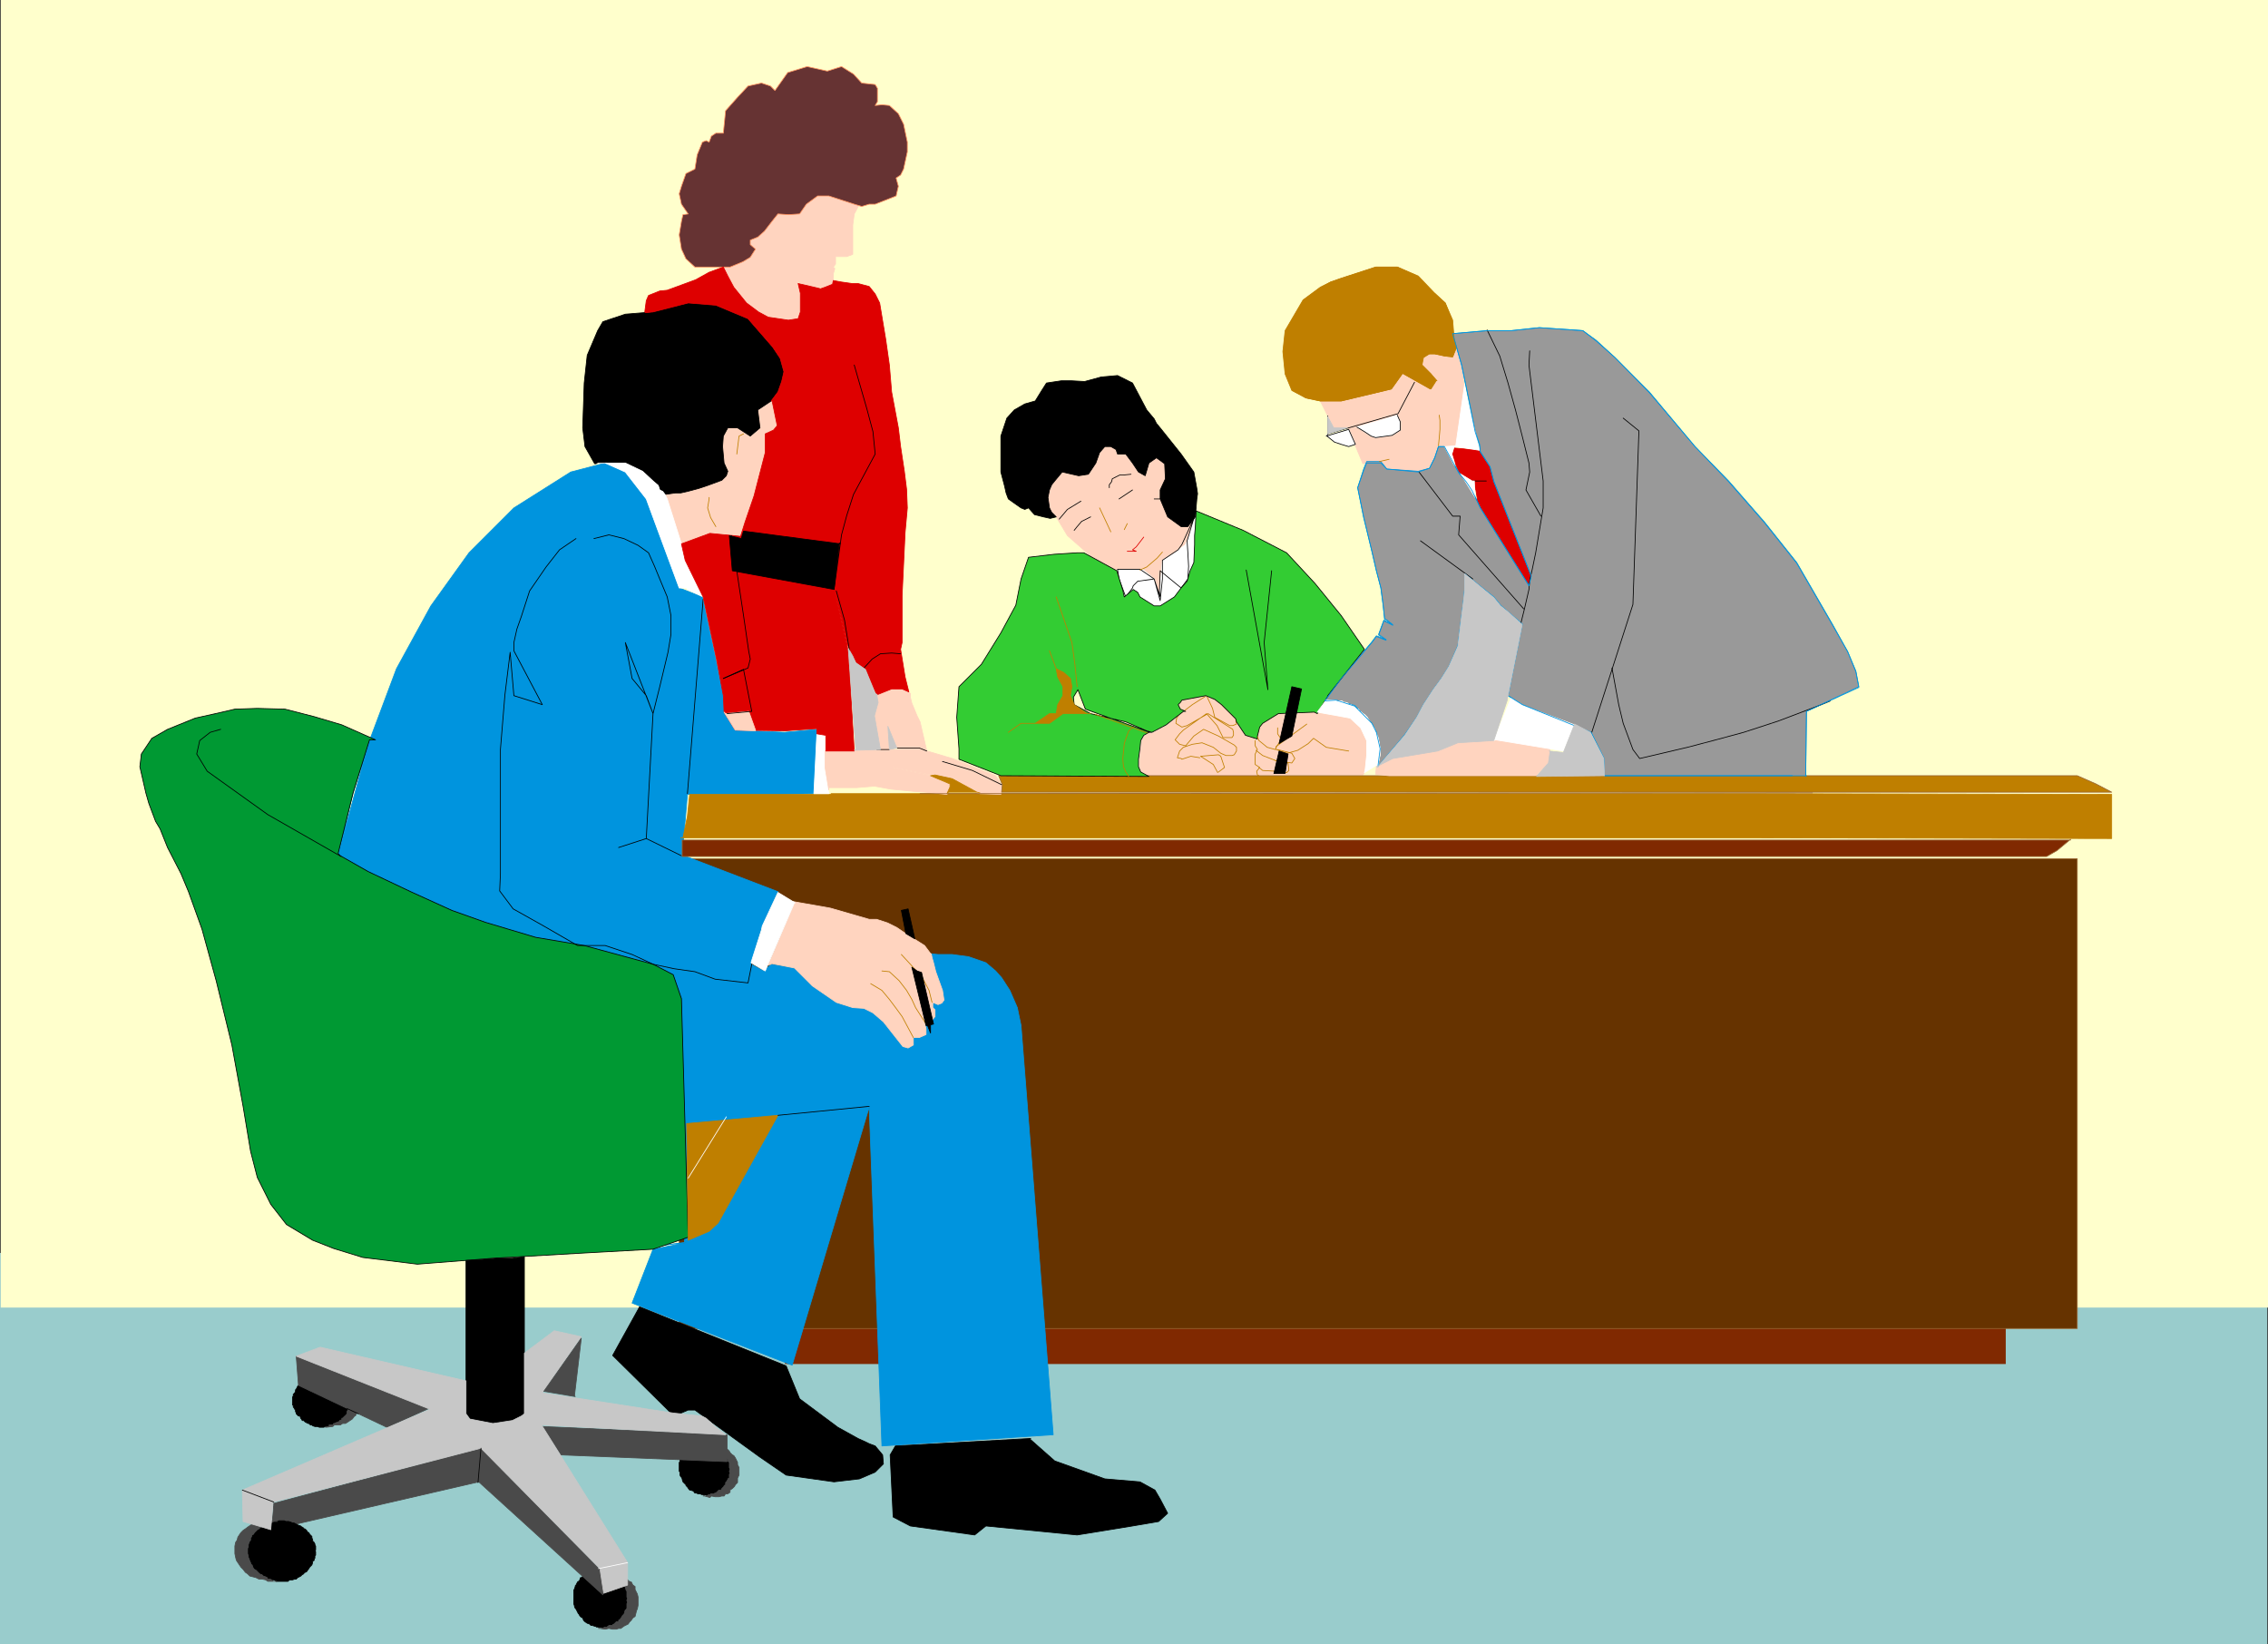 <?xml version="1.0" encoding="UTF-8" standalone="no"?>
<svg
   version="1.0"
   width="129.638mm"
   height="93.972mm"
   id="svg194"
   sodipodi:docname="Meeting 30.wmf"
   xmlns:inkscape="http://www.inkscape.org/namespaces/inkscape"
   xmlns:sodipodi="http://sodipodi.sourceforge.net/DTD/sodipodi-0.dtd"
   xmlns="http://www.w3.org/2000/svg"
   xmlns:svg="http://www.w3.org/2000/svg">
  <rect width="100%" height="100%" fill="#333333" stroke="none"/>
  <sodipodi:namedview
     id="namedview194"
     pagecolor="#ffffff"
     bordercolor="#000000"
     borderopacity="0.25"
     inkscape:showpageshadow="2"
     inkscape:pageopacity="0.0"
     inkscape:pagecheckerboard="0"
     inkscape:deskcolor="#d1d1d1"
     inkscape:document-units="mm" />
  <defs
     id="defs1">
    <pattern
       id="WMFhbasepattern"
       patternUnits="userSpaceOnUse"
       width="6"
       height="6"
       x="0"
       y="0" />
  </defs>
  <path
     style="fill:#99cccc;fill-opacity:1;fill-rule:evenodd;stroke:none"
     d="m 0,270.658 h 489.809 v 84.51 H 0 V 270.658 Z"
     id="path1" />
  <path
     style="fill:#ffffcc;fill-opacity:1;fill-rule:evenodd;stroke:none"
     d="M 0.162,0 H 489.971 V 282.454 H 0.162 Z"
     id="path2" />
  <path
     style="fill:#802901;fill-opacity:1;fill-rule:evenodd;stroke:none"
     d="m 169.68,285.201 v 9.372 h 263.569 v -9.372 h -263.569 z"
     id="path3" />
  <path
     style="fill:none;stroke:#802901;stroke-width:0.162px;stroke-linecap:round;stroke-linejoin:round;stroke-miterlimit:4;stroke-dasharray:none;stroke-opacity:1"
     d="m 169.68,285.201 v 9.372 h 263.569 v -9.372 h -263.569 v 0"
     id="path4" />
  <path
     style="fill:#663300;fill-opacity:1;fill-rule:evenodd;stroke:none"
     d="M 146.733,181.139 V 286.979 H 448.763 V 185.502 H 146.733 v -4.363 z"
     id="path5" />
  <path
     style="fill:none;stroke:#996633;stroke-width:0.162px;stroke-linecap:round;stroke-linejoin:round;stroke-miterlimit:4;stroke-dasharray:none;stroke-opacity:1"
     d="M 146.733,181.139 V 286.979 H 448.763 V 185.502 H 146.733 v -4.363 0"
     id="path6" />
  <path
     style="fill:#de0000;fill-opacity:1;fill-rule:evenodd;stroke:none"
     d="m 319.806,97.437 2.101,3.393 0.808,3.07 8.08,20.522 -0.485,2.101 -11.474,-18.421 0.323,-0.323 -0.323,-1.939 -0.646,-1.939 h 3.07 -3.07 l -3.07,-1.939 -1.454,-3.878 0.485,-1.293 5.818,0.485 -0.162,0.323 v 0 z"
     id="path7" />
  <path
     style="fill:none;stroke:#de0000;stroke-width:0.162px;stroke-linecap:round;stroke-linejoin:round;stroke-miterlimit:4;stroke-dasharray:none;stroke-opacity:1"
     d="m 319.806,97.437 2.101,3.393 0.808,3.07 8.08,20.522 -0.485,2.101 -11.474,-18.421 0.323,-0.323 -0.323,-1.939 -0.646,-1.939 h 3.07 -3.07 l -3.07,-1.939 -1.454,-3.878 0.485,-1.293 5.818,0.485 -0.162,0.323 v 0"
     id="path8" />
  <path
     style="fill:#ffd4bf;fill-opacity:1;fill-rule:evenodd;stroke:none"
     d="m 271.164,159.486 -2.101,-0.97 -1.778,-2.747 -0.162,-0.646 -1.454,-1.454 -1.778,-1.454 -1.293,-1.454 -1.939,-0.646 -5.171,1.131 -0.323,0.162 -0.485,0.485 0.485,1.131 1.131,0.646 -0.485,-0.485 -3.878,3.232 -3.07,1.454 h -0.162 0.162 l -0.646,0.323 -1.131,0.323 -0.646,1.293 -0.162,1.616 -0.323,2.424 v 1.454 l 0.485,1.293 1.778,0.97 h 0.162 23.594 l -0.323,-0.162 -0.162,-0.808 0.646,-0.808 -0.97,-0.646 v -1.131 -1.131 l 0.485,-0.97 -0.646,-0.808 v -1.131 l 0.162,-0.485 z"
     id="path9" />
  <path
     style="fill:none;stroke:#ffd4bf;stroke-width:0.162px;stroke-linecap:round;stroke-linejoin:round;stroke-miterlimit:4;stroke-dasharray:none;stroke-opacity:1"
     d="m 271.164,159.486 -2.101,-0.97 -1.778,-2.747 -0.162,-0.646 -1.454,-1.454 -1.778,-1.454 -1.293,-1.454 -1.939,-0.646 -5.171,1.131 -0.323,0.162 -0.485,0.485 0.485,1.131 1.131,0.646 -0.485,-0.485 -3.878,3.232 -3.07,1.454 h -0.162 0.162 l -0.646,0.323 -1.131,0.323 -0.646,1.293 -0.162,1.616 -0.323,2.424 v 1.454 l 0.485,1.293 1.778,0.97 h 0.162 23.594 l -0.323,-0.162 -0.162,-0.808 0.646,-0.808 -0.97,-0.646 v -1.131 -1.131 l 0.485,-0.97 -0.646,-0.808 v -1.131 l 0.162,-0.485 v 0"
     id="path10" />
  <path
     style="fill:#ffd4bf;fill-opacity:1;fill-rule:evenodd;stroke:none"
     d="m 246.278,123.129 -3.07,0.162 h -1.454 l -4.525,-1.777 -6.626,-5.817 -2.424,-4.04 -0.97,-0.97 -0.485,-0.97 -0.323,-2.262 0.323,-1.616 0.485,-1.131 0.646,-0.808 1.616,-1.939 3.555,0.808 2.101,-0.323 1.616,-2.424 0.808,-2.262 1.131,-1.293 h 1.293 l 1.131,0.646 0.323,0.97 h 1.778 l 1.454,1.939 1.293,1.939 1.454,0.808 0.808,-2.747 1.616,-1.131 1.778,1.293 0.162,3.232 -1.131,2.424 v 1.939 l 1.616,3.878 3.07,2.262 1.454,-0.162 1.131,-1.454 -0.808,2.747 -0.97,2.585 -2.586,1.939 -2.424,1.454 -0.646,7.595 -1.131,-3.555 -3.07,-1.777 v 0 z"
     id="path11" />
  <path
     style="fill:none;stroke:#ffd4bf;stroke-width:0.162px;stroke-linecap:round;stroke-linejoin:round;stroke-miterlimit:4;stroke-dasharray:none;stroke-opacity:1"
     d="m 246.278,123.129 -3.07,0.162 h -1.454 l -4.525,-1.777 -6.626,-5.817 -2.424,-4.04 -0.97,-0.97 -0.485,-0.97 -0.323,-2.262 0.323,-1.616 0.485,-1.131 0.646,-0.808 1.616,-1.939 3.555,0.808 2.101,-0.323 1.616,-2.424 0.808,-2.262 1.131,-1.293 h 1.293 l 1.131,0.646 0.323,0.97 h 1.778 l 1.454,1.939 1.293,1.939 1.454,0.808 0.808,-2.747 1.616,-1.131 1.778,1.293 0.162,3.232 -1.131,2.424 v 1.939 l 1.616,3.878 3.07,2.262 1.454,-0.162 1.131,-1.454 -0.808,2.747 -0.97,2.585 -2.586,1.939 -2.424,1.454 -0.646,7.595 -1.131,-3.555 -3.07,-1.777 v 0"
     id="path12" />
  <path
     style="fill:#ffffff;fill-opacity:1;fill-rule:evenodd;stroke:none"
     d="m 258.398,110.364 -0.162,3.393 v 1.939 1.939 l -0.323,3.878 -0.646,1.777 -0.646,2.262 -1.293,1.454 -1.616,1.939 -3.07,1.939 h -1.293 l -2.909,-1.939 -0.646,-0.97 -0.97,-0.646 -1.939,1.616 -0.323,-1.454 -1.131,-4.201 v -0.323 h 5.333 l 2.586,2.101 1.131,3.555 0.646,-7.595 2.424,-1.454 2.586,-1.939 0.97,-2.585 0.808,-2.747 0.485,-1.939 z"
     id="path13" />
  <path
     style="fill:none;stroke:#ffffff;stroke-width:0.162px;stroke-linecap:round;stroke-linejoin:round;stroke-miterlimit:4;stroke-dasharray:none;stroke-opacity:1"
     d="m 258.398,110.364 -0.162,3.393 v 1.939 1.939 l -0.323,3.878 -0.646,1.777 -0.646,2.262 -1.293,1.454 -1.616,1.939 -3.07,1.939 h -1.293 l -2.909,-1.939 -0.646,-0.97 -0.97,-0.646 -1.939,1.616 -0.323,-1.454 -1.131,-4.201 v -0.323 h 5.333 l 2.586,2.101 1.131,3.555 0.646,-7.595 2.424,-1.454 2.586,-1.939 0.97,-2.585 0.808,-2.747 0.485,-1.939 v 0"
     id="path14" />
  <path
     style="fill:#ffd4bf;fill-opacity:1;fill-rule:evenodd;stroke:none"
     d="m 314.635,75.138 -0.808,1.939 -1.616,-0.162 -2.262,-0.485 h -1.131 l -1.293,0.808 -0.323,1.616 1.939,1.939 1.293,1.454 -1.293,1.777 -6.141,-3.393 -2.424,3.393 -10.827,2.585 h -4.525 l 2.909,5.817 h 3.07 l 3.232,7.756 5.656,-0.808 -2.262,0.323 1.778,1.454 3.717,0.646 h 1.939 0.646 l 2.101,-0.162 0.808,-0.97 1.131,-1.777 0.646,-2.424 h 0.162 4.363 l 0.97,-11.311 -0.97,11.311 1.131,-13.25 -0.323,-4.524 -0.646,-2.101 -0.485,-1.131 -0.162,-0.323 z"
     id="path15" />
  <path
     style="fill:none;stroke:#ffd4bf;stroke-width:0.162px;stroke-linecap:round;stroke-linejoin:round;stroke-miterlimit:4;stroke-dasharray:none;stroke-opacity:1"
     d="m 314.635,75.138 -0.808,1.939 -1.616,-0.162 -2.262,-0.485 h -1.131 l -1.293,0.808 -0.323,1.616 1.939,1.939 1.293,1.454 -1.293,1.777 -6.141,-3.393 -2.424,3.393 -10.827,2.585 h -4.525 l 2.909,5.817 h 3.07 l 3.232,7.756 5.656,-0.808 -2.262,0.323 1.778,1.454 3.717,0.646 h 1.939 0.646 l 2.101,-0.162 0.808,-0.97 1.131,-1.777 0.646,-2.424 h 0.162 4.363 l 0.97,-11.311 -0.97,11.311 1.131,-13.25 -0.323,-4.524 -0.646,-2.101 -0.485,-1.131 -0.162,-0.323 v 0"
     id="path16" />
  <path
     style="fill:#ffd4bf;fill-opacity:1;fill-rule:evenodd;stroke:none"
     d="m 294.758,166.919 0.162,-0.646 0.323,-3.07 v -3.232 l -1.293,-2.747 -2.262,-2.101 -7.757,-1.293 -7.757,0.323 -3.394,2.101 -0.646,0.808 -0.485,1.939 -0.646,0.97 v 1.131 l 0.646,0.808 -0.485,0.97 v 1.131 1.131 l 0.97,0.646 -0.646,0.808 0.162,0.808 h 22.786 l 0.323,-0.485 z"
     id="path17" />
  <path
     style="fill:none;stroke:#ffd4bf;stroke-width:0.162px;stroke-linecap:round;stroke-linejoin:round;stroke-miterlimit:4;stroke-dasharray:none;stroke-opacity:1"
     d="m 294.758,166.919 0.162,-0.646 0.323,-3.07 v -3.232 l -1.293,-2.747 -2.262,-2.101 -7.757,-1.293 -7.757,0.323 -3.394,2.101 -0.646,0.808 -0.485,1.939 -0.646,0.97 v 1.131 l 0.646,0.808 -0.485,0.97 v 1.131 1.131 l 0.97,0.646 -0.646,0.808 0.162,0.808 h 22.786 l 0.323,-0.485 v 0"
     id="path18" />
  <path
     style="fill:#ffd4bf;fill-opacity:1;fill-rule:evenodd;stroke:none"
     d="m 156.267,57.687 0.97,1.939 1.293,2.424 2.747,3.393 2.586,1.939 2.101,0.97 4.363,0.808 2.101,-0.323 0.485,-1.454 V 65.443 63.342 61.888 l -0.808,-1.293 1.939,1.293 1.778,0.162 h 3.555 l 0.646,-1.131 v -1.454 -0.323 l 0.323,-1.131 -0.323,-0.323 0.485,-0.646 v -1.616 h 2.424 l 1.293,-0.485 v -2.909 -0.808 -1.777 -0.808 l 0.323,-2.424 1.131,-2.101 0.485,0.485 -1.616,-0.485 -5.494,-1.777 h -2.424 l -2.424,1.777 -1.454,2.101 -2.424,0.162 -2.262,-0.162 -1.293,1.616 -1.616,2.101 -1.454,1.293 -1.616,0.646 v 0.97 l 1.131,0.97 -1.131,1.777 -1.616,0.97 -2.747,1.131 z"
     id="path19" />
  <path
     style="fill:none;stroke:#ffd4bf;stroke-width:0.162px;stroke-linecap:round;stroke-linejoin:round;stroke-miterlimit:4;stroke-dasharray:none;stroke-opacity:1"
     d="m 156.267,57.687 0.97,1.939 1.293,2.424 2.747,3.393 2.586,1.939 2.101,0.97 4.363,0.808 2.101,-0.323 0.485,-1.454 V 65.443 63.342 61.888 l -0.808,-1.293 1.939,1.293 1.778,0.162 h 3.555 l 0.646,-1.131 v -1.454 -0.323 l 0.323,-1.131 -0.323,-0.323 0.485,-0.646 v -1.616 h 2.424 l 1.293,-0.485 v -2.909 -0.808 -1.777 -0.808 l 0.323,-2.424 1.131,-2.101 0.485,0.485 -1.616,-0.485 -5.494,-1.777 h -2.424 l -2.424,1.777 -1.454,2.101 -2.424,0.162 -2.262,-0.162 -1.293,1.616 -1.616,2.101 -1.454,1.293 -1.616,0.646 v 0.97 l 1.131,0.97 -1.131,1.777 -1.616,0.97 -2.747,1.131 h -1.454 v 0"
     id="path20" />
  <path
     style="fill:#ffd4bf;fill-opacity:1;fill-rule:evenodd;stroke:none"
     d="m 143.662,106.809 2.262,-0.323 h 1.131 l 1.454,-0.323 2.424,-0.646 1.939,-0.646 3.07,-1.131 0.97,-0.97 0.323,-0.97 -0.808,-1.777 -0.323,-3.555 0.162,-2.262 0.97,-1.777 h 2.101 l 2.747,1.777 2.101,-1.777 -0.485,-3.878 2.909,-1.939 0.162,-0.162 0.97,5.494 -0.808,0.97 -1.778,0.808 v 4.04 l -2.262,9.372 -1.939,5.656 -0.97,3.07 -6.787,-0.646 -6.141,2.262 -0.646,-1.939 -0.485,-1.777 -0.485,-1.939 -0.808,-2.101 -0.485,-1.939 z"
     id="path21" />
  <path
     style="fill:none;stroke:#ffd4bf;stroke-width:0.162px;stroke-linecap:round;stroke-linejoin:round;stroke-miterlimit:4;stroke-dasharray:none;stroke-opacity:1"
     d="m 143.662,106.809 2.262,-0.323 h 1.131 l 1.454,-0.323 2.424,-0.646 1.939,-0.646 3.07,-1.131 0.97,-0.97 0.323,-0.97 -0.808,-1.777 -0.323,-3.555 0.162,-2.262 0.97,-1.777 h 2.101 l 2.747,1.777 2.101,-1.777 -0.485,-3.878 2.909,-1.939 0.162,-0.162 0.97,5.494 -0.808,0.97 -1.778,0.808 v 4.04 l -2.262,9.372 -1.939,5.656 -0.97,3.07 -6.787,-0.646 -6.141,2.262 -0.646,-1.939 -0.485,-1.777 -0.485,-1.939 -0.808,-2.101 -0.485,-1.939 -0.485,-0.97 v 0"
     id="path22" />
  <path
     style="fill:#0094de;fill-opacity:1;fill-rule:evenodd;stroke:none"
     d="m 79.83,159.81 -3.717,11.473 -3.394,13.089 0.646,0.485 5.979,3.393 9.211,4.363 8.888,4.04 7.434,2.585 10.666,3.232 10.504,1.777 15.029,4.04 4.202,2.262 1.939,5.171 0.162,13.735 0.485,12.927 v 12.119 13.896 l -6.464,0.808 7.11,-0.808 -7.434,1.454 -4.525,11.634 34.582,13.412 16.645,-55.748 2.747,73.199 37.006,-2.424 -6.949,-88.388 -0.808,-3.878 -1.616,-3.716 -1.778,-2.747 -1.293,-1.454 -2.101,-1.777 -3.717,-1.293 -3.555,-0.485 h -3.07 l -1.454,-0.162 0.162,0.808 0.323,1.131 0.485,1.939 1.454,4.04 0.323,2.101 -0.485,0.646 -0.808,0.323 -1.131,-0.485 v 1.131 l 0.485,0.485 v 0.162 1.293 l -0.97,1.131 -1.293,0.162 0.323,1.293 v 1.293 l -1.454,0.646 h -1.293 v 1.616 l -1.131,0.646 -1.131,-0.323 -4.202,-5.332 -2.262,-1.939 -1.939,-0.97 -2.424,-0.162 -3.555,-1.131 -5.171,-3.555 -3.878,-3.878 -5.01,-0.808 -1.616,1.454 -2.747,-1.454 2.424,-8.241 3.394,-7.433 -20.685,-7.918 1.131,-13.089 h 4.686 4.525 4.363 4.525 l 9.373,-0.162 0.485,-13.896 -6.949,0.646 -10.827,-0.485 -2.262,-3.878 -0.162,-3.555 -1.616,-7.756 -2.909,-13.573 -5.01,-1.939 -4.848,-13.089 -2.262,-6.14 -4.525,-5.817 -4.363,-1.939 -7.434,1.939 -12.282,7.756 -9.696,9.695 -8.242,11.473 -7.434,13.573 -5.818,15.512 -3.555,11.311 -3.232,13.25 6.787,-24.723 z"
     id="path23" />
  <path
     style="fill:none;stroke:#0094de;stroke-width:0.162px;stroke-linecap:round;stroke-linejoin:round;stroke-miterlimit:4;stroke-dasharray:none;stroke-opacity:1"
     d="m 79.83,159.81 -3.717,11.473 -3.394,13.089 0.646,0.485 5.979,3.393 9.211,4.363 8.888,4.04 7.434,2.585 10.666,3.232 10.504,1.777 15.029,4.04 4.202,2.262 1.939,5.171 0.162,13.735 0.485,12.927 v 12.119 13.896 l -6.464,0.808 7.11,-0.808 -7.434,1.454 -4.525,11.634 34.582,13.412 16.645,-55.748 2.747,73.199 37.006,-2.424 -6.949,-88.388 -0.808,-3.878 -1.616,-3.716 -1.778,-2.747 -1.293,-1.454 -2.101,-1.777 -3.717,-1.293 -3.555,-0.485 h -3.07 l -1.454,-0.162 0.162,0.808 0.323,1.131 0.485,1.939 1.454,4.04 0.323,2.101 -0.485,0.646 -0.808,0.323 -1.131,-0.485 v 1.131 l 0.485,0.485 v 0.162 1.293 l -0.97,1.131 -1.293,0.162 0.323,1.293 v 1.293 l -1.454,0.646 h -1.293 v 1.616 l -1.131,0.646 -1.131,-0.323 -4.202,-5.332 -2.262,-1.939 -1.939,-0.97 -2.424,-0.162 -3.555,-1.131 -5.171,-3.555 -3.878,-3.878 -5.01,-0.808 -1.616,1.454 -2.747,-1.454 2.424,-8.241 3.394,-7.433 -20.685,-7.918 1.131,-13.089 h 4.686 4.525 4.363 4.525 l 9.373,-0.162 0.485,-13.896 -6.949,0.646 -10.827,-0.485 -2.262,-3.878 -0.162,-3.555 -1.616,-7.756 -2.909,-13.573 -5.01,-1.939 -4.848,-13.089 -2.262,-6.14 -4.525,-5.817 -4.363,-1.939 -7.434,1.939 -12.282,7.756 -9.696,9.695 -8.242,11.473 -7.434,13.573 -5.818,15.512 -3.555,11.311 -3.232,13.25 6.787,-24.723 v 0"
     id="path24" />
  <path
     style="fill:#ffd4bf;fill-opacity:1;fill-rule:evenodd;stroke:none"
     d="m 166.609,208.124 5.01,0.97 3.878,3.878 5.171,3.555 3.555,1.131 2.424,0.162 1.939,0.97 2.262,1.939 4.202,5.332 1.131,0.323 1.131,-0.646 v -1.616 h 1.293 l 1.454,-0.646 v -1.293 l -0.323,-1.293 1.293,-0.162 0.97,-1.131 v -1.293 -0.162 l -0.485,-0.485 v -1.131 l 1.131,0.485 0.808,-0.323 0.485,-0.646 -0.323,-2.101 -1.454,-4.04 -0.485,-1.939 -0.323,-1.131 -0.162,-0.808 v 0.162 l -1.454,-1.939 -1.778,-1.131 -1.131,-0.646 -3.07,-2.101 -1.939,-0.97 -2.424,-0.808 h -1.616 l -8.403,-2.424 -8.242,-1.454 0.485,0.323 -5.656,13.412 0.646,-0.162 v 0 z"
     id="path25" />
  <path
     style="fill:none;stroke:#ffd4bf;stroke-width:0.162px;stroke-linecap:round;stroke-linejoin:round;stroke-miterlimit:4;stroke-dasharray:none;stroke-opacity:1"
     d="m 166.609,208.124 5.01,0.97 3.878,3.878 5.171,3.555 3.555,1.131 2.424,0.162 1.939,0.97 2.262,1.939 4.202,5.332 1.131,0.323 1.131,-0.646 v -1.616 h 1.293 l 1.454,-0.646 v -1.293 l -0.323,-1.293 1.293,-0.162 0.97,-1.131 v -1.293 -0.162 l -0.485,-0.485 v -1.131 l 1.131,0.485 0.808,-0.323 0.485,-0.646 -0.323,-2.101 -1.454,-4.04 -0.485,-1.939 -0.323,-1.131 -0.162,-0.808 v 0.162 l -1.454,-1.939 -1.778,-1.131 -1.131,-0.646 -3.07,-2.101 -1.939,-0.97 -2.424,-0.808 h -1.616 l -8.403,-2.424 -8.242,-1.454 0.485,0.323 -5.656,13.412 0.646,-0.162 v 0"
     id="path26" />
  <path
     style="fill:#009933;fill-opacity:1;fill-rule:evenodd;stroke:none"
     d="m 79.83,159.81 -3.555,11.473 -3.232,13.089 0.485,0.485 5.979,3.393 9.211,4.363 8.888,4.04 7.272,2.585 10.827,3.232 10.504,1.777 14.867,4.04 4.363,2.262 1.778,5.171 1.454,51.546 -7.595,2.585 -14.706,0.808 -19.715,1.131 -16.483,1.293 -11.797,-1.454 -6.302,-1.939 -4.525,-1.777 -5.656,-3.393 -3.394,-4.363 -2.909,-5.817 -1.454,-5.656 -1.616,-9.695 -2.424,-13.25 -3.394,-13.896 -3.07,-11.149 -2.909,-8.079 -1.616,-3.878 -2.909,-5.656 -1.616,-4.04 -0.97,-1.616 -1.454,-3.878 -0.646,-2.262 -1.293,-5.656 0.323,-2.747 2.262,-3.393 3.394,-1.939 5.979,-2.424 4.363,-0.97 4.202,-0.97 4.848,-0.162 5.979,0.162 6.302,1.616 5.979,1.777 7.272,3.232 H 79.83 Z"
     id="path27" />
  <path
     style="fill:none;stroke:#000000;stroke-width:0.162px;stroke-linecap:round;stroke-linejoin:round;stroke-miterlimit:4;stroke-dasharray:none;stroke-opacity:1"
     d="m 79.83,159.81 -3.555,11.473 -3.232,13.089 0.485,0.485 5.979,3.393 9.211,4.363 8.888,4.04 7.272,2.585 10.827,3.232 10.504,1.777 14.867,4.04 4.363,2.262 1.778,5.171 1.454,51.546 -7.595,2.585 -14.706,0.808 -19.715,1.131 -16.483,1.293 -11.797,-1.454 -6.302,-1.939 -4.525,-1.777 -5.656,-3.393 -3.394,-4.363 -2.909,-5.817 -1.454,-5.656 -1.616,-9.695 -2.424,-13.25 -3.394,-13.896 -3.07,-11.149 -2.909,-8.079 -1.616,-3.878 -2.909,-5.656 -1.616,-4.04 -0.97,-1.616 -1.454,-3.878 -0.646,-2.262 -1.293,-5.656 0.323,-2.747 2.262,-3.393 3.394,-1.939 5.979,-2.424 4.363,-0.97 4.202,-0.97 4.848,-0.162 5.979,0.162 6.302,1.616 5.979,1.777 7.272,3.232 H 79.83 v 0"
     id="path28" />
  <path
     style="fill:#bf7f00;fill-opacity:1;fill-rule:evenodd;stroke:none"
     d="m 148.349,242.704 19.715,-1.777 -12.928,23.269 -1.939,1.777 -4.525,1.939 -0.323,-24.723 z"
     id="path29" />
  <path
     style="fill:none;stroke:#bf7f00;stroke-width:0.162px;stroke-linecap:round;stroke-linejoin:round;stroke-miterlimit:4;stroke-dasharray:none;stroke-opacity:1"
     d="m 148.349,242.704 19.715,-1.777 -12.928,23.269 -1.939,1.777 -4.525,1.939 -0.323,-24.723 v -0.485 0"
     id="path30" />
  <path
     style="fill:none;stroke:#000000;stroke-width:0.162px;stroke-linecap:round;stroke-linejoin:round;stroke-miterlimit:4;stroke-dasharray:none;stroke-opacity:1"
     d="m 124.432,116.343 -3.555,2.424 -2.909,3.716 -3.555,5.171 -1.778,5.494 -0.97,2.747 -0.646,2.909 v 1.777 l 6.141,11.634 -6.141,-1.939 -0.808,-9.372 -1.131,9.21 -0.97,11.796 v 5.656 5.979 9.534 5.656 l -0.162,3.716 2.909,3.878 6.626,3.716 7.272,4.201 h 5.979 l 5.818,1.939 4.525,2.101 4.525,0.97 4.525,0.646 4.363,1.616 7.11,0.808 0.808,-4.04"
     id="path31" />
  <path
     style="fill:none;stroke:#000000;stroke-width:0.162px;stroke-linecap:round;stroke-linejoin:round;stroke-miterlimit:4;stroke-dasharray:none;stroke-opacity:1"
     d="m 128.31,116.343 3.232,-0.808 3.232,0.808 3.07,1.454 2.262,1.616 1.293,2.909 1.131,2.747 1.616,3.878 0.808,4.04 v 4.04 l -0.646,3.878 -1.778,7.433 -1.454,5.817 -5.979,-15.351 1.454,7.756 3.07,3.716 1.454,3.878 -1.454,26.985 -5.979,1.939 5.979,-1.939 7.595,3.716"
     id="path32" />
  <path
     style="fill:none;stroke:#000000;stroke-width:0.162px;stroke-linecap:round;stroke-linejoin:round;stroke-miterlimit:4;stroke-dasharray:none;stroke-opacity:1"
     d="m 168.064,240.926 19.715,-1.939"
     id="path33" />
  <path
     style="fill:none;stroke:#000000;stroke-width:0.162px;stroke-linecap:round;stroke-linejoin:round;stroke-miterlimit:4;stroke-dasharray:none;stroke-opacity:1"
     d="m 148.51,171.444 3.394,-42.013"
     id="path34" />
  <path
     style="fill:#000000;fill-opacity:1;fill-rule:evenodd;stroke:none"
     d="m 138.168,282.293 -5.818,10.503 13.251,13.089 3.07,-1.293 h 1.454 l 14.059,10.18 5.656,3.878 10.342,1.454 5.494,-0.646 3.394,-1.454 1.778,-1.777 -0.162,-1.939 -1.616,-1.939 -1.293,-0.485 -0.646,-0.323 -1.778,-0.808 -4.363,-2.424 -8.242,-6.14 -2.909,-7.11 z"
     id="path35" />
  <path
     style="fill:none;stroke:#000000;stroke-width:0.162px;stroke-linecap:round;stroke-linejoin:round;stroke-miterlimit:4;stroke-dasharray:none;stroke-opacity:1"
     d="m 138.168,282.293 -5.818,10.503 13.251,13.089 3.07,-1.293 h 1.454 l 14.059,10.18 5.656,3.878 10.342,1.454 5.494,-0.646 3.394,-1.454 1.778,-1.777 -0.162,-1.939 -1.616,-1.939 -1.293,-0.485 -0.646,-0.323 -1.778,-0.808 -4.363,-2.424 -8.242,-6.14 -2.909,-7.11 -31.674,-12.765 v 0"
     id="path36" />
  <path
     style="fill:#000000;fill-opacity:1;fill-rule:evenodd;stroke:none"
     d="m 222.685,310.732 -29.25,1.616 -1.131,1.939 0.646,13.412 3.717,1.939 13.898,1.939 2.424,-1.939 19.715,1.939 11.958,-1.939 5.656,-0.97 1.939,-1.777 -1.616,-3.07 -1.131,-1.939 -3.232,-1.777 -7.595,-0.646 -10.827,-3.878 -5.494,-4.848 z"
     id="path37" />
  <path
     style="fill:none;stroke:#000000;stroke-width:0.162px;stroke-linecap:round;stroke-linejoin:round;stroke-miterlimit:4;stroke-dasharray:none;stroke-opacity:1"
     d="m 222.685,310.732 -29.25,1.616 -1.131,1.939 0.646,13.412 3.717,1.939 13.898,1.939 2.424,-1.939 19.715,1.939 11.958,-1.939 5.656,-0.97 1.939,-1.777 -1.616,-3.07 -1.131,-1.939 -3.232,-1.777 -7.595,-0.646 -10.827,-3.878 -5.494,-4.848 h 0.323 v 0"
     id="path38" />
  <path
     style="fill:#bf7f00;fill-opacity:1;fill-rule:evenodd;stroke:none"
     d="m 147.541,180.977 0.97,-4.686 0.485,-4.686 h 15.19 15.352 v -0.162 h 46.218 76.76 76.922 l 76.76,0.162 v 2.262 2.424 2.424 2.424 l -77.245,-0.162 h -77.245 -154.651 0.485 z"
     id="path39" />
  <path
     style="fill:none;stroke:#bf7f00;stroke-width:0.162px;stroke-linecap:round;stroke-linejoin:round;stroke-miterlimit:4;stroke-dasharray:none;stroke-opacity:1"
     d="m 147.541,180.977 0.97,-4.686 0.485,-4.686 h 15.19 15.352 v -0.162 h 46.218 76.76 76.922 l 76.76,0.162 v 2.262 2.424 2.424 2.424 l -77.245,-0.162 h -77.245 -154.651 0.485 v 0"
     id="path40" />
  <path
     style="fill:#ffffff;fill-opacity:1;fill-rule:evenodd;stroke:none"
     d="m 175.821,171.444 0.646,-12.927 1.778,0.323 v 6.787 l 0.808,5.817 h -3.07 -0.162 z"
     id="path41" />
  <path
     style="fill:none;stroke:#ffffff;stroke-width:0.162px;stroke-linecap:round;stroke-linejoin:round;stroke-miterlimit:4;stroke-dasharray:none;stroke-opacity:1"
     d="m 175.821,171.444 0.646,-12.927 1.778,0.323 v 6.787 l 0.808,5.817 h -3.07 -0.162 v 0"
     id="path42" />
  <path
     style="fill:#ffd4bf;fill-opacity:1;fill-rule:evenodd;stroke:none"
     d="m 179.053,170.636 -0.808,-4.848 v -3.555 l 15.352,-0.323 4.525,-0.485 1.616,0.646 5.979,1.777 9.373,3.716 1.293,1.939 -0.162,2.101 -4.525,-0.162 -0.646,-0.162 -5.333,-3.07 -3.717,-0.646 -9.858,-1.939 8.888,1.939 4.202,1.777 v 0.808 l -0.646,1.454 -4.686,-0.485 -2.424,-0.162 -5.01,-0.485 -3.555,-0.646 -3.878,0.323 h -5.979 z"
     id="path43" />
  <path
     style="fill:none;stroke:#ffd4bf;stroke-width:0.162px;stroke-linecap:round;stroke-linejoin:round;stroke-miterlimit:4;stroke-dasharray:none;stroke-opacity:1"
     d="m 179.053,170.636 -0.808,-4.848 v -3.555 l 15.352,-0.323 4.525,-0.485 1.616,0.646 5.979,1.777 9.373,3.716 1.293,1.939 -0.162,2.101 -4.525,-0.162 -0.646,-0.162 -5.333,-3.07 -3.717,-0.646 -9.858,-1.939 8.888,1.939 4.202,1.777 v 0.808 l -0.646,1.454 -4.686,-0.485 -2.424,-0.162 -5.01,-0.485 -3.555,-0.646 -3.878,0.323 h -5.979 v 0.485 0"
     id="path44" />
  <path
     style="fill:#000000;fill-opacity:1;fill-rule:evenodd;stroke:none"
     d="m 128.472,100.184 -2.101,-3.717 -0.485,-4.04 0.323,-9.695 0.646,-5.979 2.262,-5.332 1.131,-1.939 4.848,-1.616 5.979,-0.485 7.595,-1.939 5.979,0.485 6.949,2.909 5.333,6.14 1.616,2.424 0.808,2.909 -0.485,2.101 -0.808,2.262 -1.454,1.939 -2.909,1.939 0.485,3.878 -2.101,1.777 -2.747,-1.777 h -2.101 l -0.97,1.777 -0.162,2.262 0.323,3.555 0.808,1.777 -0.323,0.97 -0.97,0.97 -3.07,1.131 -1.939,0.646 -2.424,0.646 -1.454,0.323 h -1.131 l -2.262,0.323 -0.485,-0.646 -0.646,-0.323 -0.323,-0.97 -1.131,-0.97 -2.262,-2.101 -3.717,-1.777 h -3.07 -2.909 l -0.485,0.162 v 0 z"
     id="path45" />
  <path
     style="fill:none;stroke:#000000;stroke-width:0.162px;stroke-linecap:round;stroke-linejoin:round;stroke-miterlimit:4;stroke-dasharray:none;stroke-opacity:1"
     d="m 128.472,100.184 -2.101,-3.717 -0.485,-4.04 0.323,-9.695 0.646,-5.979 2.262,-5.332 1.131,-1.939 4.848,-1.616 5.979,-0.485 7.595,-1.939 5.979,0.485 6.949,2.909 5.333,6.14 1.616,2.424 0.808,2.909 -0.485,2.101 -0.808,2.262 -1.454,1.939 -2.909,1.939 0.485,3.878 -2.101,1.777 -2.747,-1.777 h -2.101 l -0.97,1.777 -0.162,2.262 0.323,3.555 0.808,1.777 -0.323,0.97 -0.97,0.97 -3.07,1.131 -1.939,0.646 -2.424,0.646 -1.454,0.323 h -1.131 l -2.262,0.323 -0.485,-0.646 -0.646,-0.323 -0.323,-0.97 -1.131,-0.97 -2.262,-2.101 -3.717,-1.777 h -3.07 -2.909 l -0.485,0.162 v 0"
     id="path46" />
  <path
     style="fill:none;stroke:#bf7f00;stroke-width:0.162px;stroke-linecap:round;stroke-linejoin:round;stroke-miterlimit:4;stroke-dasharray:none;stroke-opacity:1"
     d="m 153.197,107.455 v 0.323 l -0.323,1.939 0.646,2.101 1.131,1.939"
     id="path47" />
  <path
     style="fill:none;stroke:#bf7f00;stroke-width:0.162px;stroke-linecap:round;stroke-linejoin:round;stroke-miterlimit:4;stroke-dasharray:none;stroke-opacity:1"
     d="m 160.63,93.72 -0.97,0.485 -0.485,3.878"
     id="path48" />
  <path
     style="fill:#bf7f00;fill-opacity:1;fill-rule:evenodd;stroke:none"
     d="m 216.382,171.121 0.162,-1.616 -0.808,-1.939 h 0.485 232.542 l 4.04,1.777 3.394,1.777 H 218.16 Z"
     id="path49" />
  <path
     style="fill:none;stroke:#996633;stroke-width:0.162px;stroke-linecap:round;stroke-linejoin:round;stroke-miterlimit:4;stroke-dasharray:none;stroke-opacity:1"
     d="m 216.382,171.121 0.162,-1.616 -0.808,-1.939 h 0.485 232.542 l 4.04,1.777 3.394,1.777 h -238.037 -1.778 v 0"
     id="path50" />
  <path
     style="fill:#663333;fill-opacity:1;fill-rule:evenodd;stroke:none"
     d="m 157.721,57.687 h -4.525 -1.293 -1.778 l -1.939,-1.777 -0.97,-2.101 -0.485,-3.07 0.485,-2.909 0.323,-1.454 1.131,-0.162 -1.454,-2.101 -0.485,-2.262 0.485,-1.616 0.97,-2.747 1.939,-0.97 0.485,-3.07 1.131,-2.747 0.808,-0.323 0.646,0.323 0.485,-1.293 0.97,-0.646 h 1.616 l 0.485,-4.848 2.586,-2.909 2.262,-2.424 2.909,-0.646 1.939,0.646 0.97,0.97 2.747,-3.878 4.202,-1.293 4.363,0.97 3.07,-0.97 2.586,1.616 1.778,1.939 2.909,0.323 0.485,0.808 v 1.616 1.293 l -0.485,0.808 1.454,-0.162 1.616,0.162 1.939,1.777 1.131,2.262 0.808,3.878 v 2.101 l -0.808,3.717 -0.646,1.293 -0.97,0.646 0.485,1.777 -0.485,2.101 -4.525,1.777 h -1.293 l -1.616,0.485 -1.616,-0.485 -5.494,-1.777 h -2.424 l -2.424,1.777 -1.454,2.101 -2.424,0.162 -2.262,-0.162 -1.293,1.616 -1.616,2.101 -1.454,1.293 -1.616,0.646 v 0.97 l 1.131,0.97 -1.131,1.777 -1.616,0.97 -2.747,1.131 v 0 z"
     id="path51" />
  <path
     style="fill:none;stroke:#ff9461;stroke-width:0.162px;stroke-linecap:round;stroke-linejoin:round;stroke-miterlimit:4;stroke-dasharray:none;stroke-opacity:1"
     d="m 157.721,57.687 h -4.525 -1.293 -1.778 l -1.939,-1.777 -0.97,-2.101 -0.485,-3.07 0.485,-2.909 0.323,-1.454 1.131,-0.162 -1.454,-2.101 -0.485,-2.262 0.485,-1.616 0.97,-2.747 1.939,-0.97 0.485,-3.07 1.131,-2.747 0.808,-0.323 0.646,0.323 0.485,-1.293 0.97,-0.646 h 1.616 l 0.485,-4.848 2.586,-2.909 2.262,-2.424 2.909,-0.646 1.939,0.646 0.97,0.97 2.747,-3.878 4.202,-1.293 4.363,0.97 3.07,-0.97 2.586,1.616 1.778,1.939 2.909,0.323 0.485,0.808 v 1.616 1.293 l -0.485,0.808 1.454,-0.162 1.616,0.162 1.939,1.777 1.131,2.262 0.808,3.878 v 2.101 l -0.808,3.717 -0.646,1.293 -0.97,0.646 0.485,1.777 -0.485,2.101 -4.525,1.777 h -1.293 l -1.616,0.485 -1.616,-0.485 -5.494,-1.777 h -2.424 l -2.424,1.777 -1.454,2.101 -2.424,0.162 -2.262,-0.162 -1.293,1.616 -1.616,2.101 -1.454,1.293 -1.616,0.646 v 0.97 l 1.131,0.97 -1.131,1.777 -1.616,0.97 -2.747,1.131 v 0 0"
     id="path52" />
  <path
     style="fill:#ffd4bf;fill-opacity:1;fill-rule:evenodd;stroke:none"
     d="m 189.395,149.953 0.323,1.777 -0.808,2.909 1.293,7.271 h 1.939 l -0.323,-5.009 1.939,4.686 h 4.525 l 1.939,0.646 -1.454,-6.302 -0.646,-1.293 -1.131,-2.747 -0.323,-1.293 v -0.808 l -1.616,-0.97 h -1.293 l -1.454,0.162 -2.909,1.131 h 0.162 v 0 z"
     id="path53" />
  <path
     style="fill:none;stroke:#ffd4bf;stroke-width:0.162px;stroke-linecap:round;stroke-linejoin:round;stroke-miterlimit:4;stroke-dasharray:none;stroke-opacity:1"
     d="m 189.395,149.953 0.323,1.777 -0.808,2.909 1.293,7.271 h 1.939 l -0.323,-5.009 1.939,4.686 h 4.525 l 1.939,0.646 -1.454,-6.302 -0.646,-1.293 -1.131,-2.747 -0.323,-1.293 v -0.808 l -1.616,-0.97 h -1.293 l -1.454,0.162 -2.909,1.131 h 0.162 v 0"
     id="path54" />
  <path
     style="fill:none;stroke:#000000;stroke-width:0.162px;stroke-linecap:round;stroke-linejoin:round;stroke-miterlimit:4;stroke-dasharray:none;stroke-opacity:1"
     d="m 246.278,122.968 3.07,2.101 1.293,3.878 -0.162,-1.131 0.162,-4.524 4.525,3.716 1.454,-1.939 0.162,-2.747 -0.162,-2.909 -0.162,-2.585 1.454,-4.848 -2.586,5.656 -0.808,1.131 -3.394,2.262 v 4.04 l -0.485,4.686 -1.293,-4.686 -3.555,0.485 -0.97,0.97 -0.162,0.485 -1.454,1.939 -1.454,-3.878 -0.323,-2.101 h 4.848"
     id="path55" />
  <path
     style="fill:#999999;fill-opacity:1;fill-rule:evenodd;stroke:none"
     d="m 390.102,167.566 0.162,-13.896 11.312,-5.332 -0.646,-3.393 -1.778,-4.201 -3.232,-5.817 -7.757,-13.412 -6.949,-8.726 -7.757,-8.887 -7.272,-7.433 -9.858,-11.796 -7.434,-7.433 -4.04,-3.717 -2.909,-2.101 -9.373,-0.646 -6.141,0.646 h -5.171 l -7.434,0.646 1.939,6.787 1.616,7.756 1.293,6.463 0.97,2.909 0.162,1.616 2.101,3.232 0.808,3.07 8.08,20.522 -0.485,2.101 -10.504,-16.805 -1.778,-3.878 -1.293,-1.939 -1.616,-1.939 -3.07,-5.494 h -1.293 l -0.808,2.424 -1.131,2.262 -2.424,0.646 -6.787,-0.485 -1.293,-1.616 h -3.07 l -0.646,1.616 -1.293,4.04 1.293,6.302 1.778,7.433 0.97,4.201 0.97,3.716 0.485,3.555 0.323,3.07 0.485,0.323 1.293,0.97 -1.939,-0.97 -1.131,3.07 1.616,1.131 -2.101,-0.808 -0.97,1.293 -6.626,7.918 -3.555,4.848 2.424,-0.162 4.04,1.131 3.717,3.878 0.97,1.939 0.808,3.393 -0.485,4.04 5.818,-6.948 2.586,-3.716 1.454,-2.747 2.101,-3.232 1.778,-2.424 1.616,-2.585 1.939,-4.524 0.808,-6.463 0.485,-3.878 0.162,-1.777 v -3.393 l 6.302,5.009 1.454,1.777 1.616,1.454 3.07,2.585 -3.07,15.512 3.07,1.939 14.867,5.979 2.747,5.494 0.162,3.878 h 40.562 3.07 v 0 z"
     id="path56" />
  <path
     style="fill:none;stroke:#0094de;stroke-width:0.162px;stroke-linecap:round;stroke-linejoin:round;stroke-miterlimit:4;stroke-dasharray:none;stroke-opacity:1"
     d="m 390.102,167.566 0.162,-13.896 11.312,-5.332 -0.646,-3.393 -1.778,-4.201 -3.232,-5.817 -7.757,-13.412 -6.949,-8.726 -7.757,-8.887 -7.272,-7.433 -9.858,-11.796 -7.434,-7.433 -4.04,-3.717 -2.909,-2.101 -9.373,-0.646 -6.141,0.646 h -5.171 l -7.434,0.646 1.939,6.787 1.616,7.756 1.293,6.463 0.97,2.909 0.162,1.616 2.101,3.232 0.808,3.07 8.08,20.522 -0.485,2.101 -10.504,-16.805 -1.778,-3.878 -1.293,-1.939 -1.616,-1.939 -3.07,-5.494 h -1.293 l -0.808,2.424 -1.131,2.262 -2.424,0.646 -6.787,-0.485 -1.293,-1.616 h -3.07 l -0.646,1.616 -1.293,4.04 1.293,6.302 1.778,7.433 0.97,4.201 0.97,3.716 0.485,3.555 0.323,3.07 0.485,0.323 1.293,0.97 -1.939,-0.97 -1.131,3.07 1.616,1.131 -2.101,-0.808 -0.97,1.293 -6.626,7.918 -3.555,4.848 2.424,-0.162 4.04,1.131 3.717,3.878 0.97,1.939 0.808,3.393 -0.485,4.04 5.818,-6.948 2.586,-3.716 1.454,-2.747 2.101,-3.232 1.778,-2.424 1.616,-2.585 1.939,-4.524 0.808,-6.463 0.485,-3.878 0.162,-1.777 v -3.393 l 6.302,5.009 1.454,1.777 1.616,1.454 3.07,2.585 -3.07,15.512 3.07,1.939 14.867,5.979 2.747,5.494 0.162,3.878 h 40.562 3.07 v 0"
     id="path57" />
  <path
     style="fill:#bf7f00;fill-opacity:1;fill-rule:evenodd;stroke:none"
     d="m 310.11,82.248 -1.131,1.777 -5.979,-3.393 -2.424,3.393 -10.827,2.585 h -4.525 l -3.07,-0.646 -3.07,-1.616 -1.454,-3.555 -0.485,-4.848 0.485,-4.524 3.878,-6.625 3.717,-2.747 2.262,-1.131 2.262,-0.808 7.434,-2.424 h 4.686 l 4.202,1.939 3.555,3.555 2.586,2.262 1.454,3.717 0.323,4.04 0.485,1.939 -0.646,1.939 -1.616,-0.162 -2.262,-0.485 h -1.293 l -1.454,0.808 v 1.616 l 1.939,1.939 0.97,1.454 z"
     id="path58" />
  <path
     style="fill:none;stroke:#bf7f00;stroke-width:0.162px;stroke-linecap:round;stroke-linejoin:round;stroke-miterlimit:4;stroke-dasharray:none;stroke-opacity:1"
     d="m 310.11,82.248 -1.131,1.777 -5.979,-3.393 -2.424,3.393 -10.827,2.585 h -4.525 l -3.07,-0.646 -3.07,-1.616 -1.454,-3.555 -0.485,-4.848 0.485,-4.524 3.878,-6.625 3.717,-2.747 2.262,-1.131 2.262,-0.808 7.434,-2.424 h 4.686 l 4.202,1.939 3.555,3.555 2.586,2.262 1.454,3.717 0.323,4.04 0.485,1.939 -0.646,1.939 -1.616,-0.162 -2.262,-0.485 h -1.293 l -1.454,0.808 v 1.616 l 1.939,1.939 0.97,1.454 v 0"
     id="path59" />
  <path
     style="fill:#ffd4bf;fill-opacity:1;fill-rule:evenodd;stroke:none"
     d="m 322.715,159.971 -7.757,0.323 -4.363,1.939 -9.696,1.454 -3.555,1.939 -0.162,1.616 2.909,0.323 h 5.979 22.786 2.909 l 3.07,-3.07 v -2.585 -0.323 l -10.666,-1.777 -1.454,0.162 z"
     id="path60" />
  <path
     style="fill:none;stroke:#ffd4bf;stroke-width:0.162px;stroke-linecap:round;stroke-linejoin:round;stroke-miterlimit:4;stroke-dasharray:none;stroke-opacity:1"
     d="m 322.715,159.971 -7.757,0.323 -4.363,1.939 -9.696,1.454 -3.555,1.939 -0.162,1.616 2.909,0.323 h 5.979 22.786 2.909 l 3.07,-3.07 v -2.585 -0.323 l -10.666,-1.777 -1.454,0.162 v 0"
     id="path61" />
  <path
     style="fill:none;stroke:#000000;stroke-width:0.162px;stroke-linecap:round;stroke-linejoin:round;stroke-miterlimit:4;stroke-dasharray:none;stroke-opacity:1"
     d="m 73.69,185.017 -15.837,-9.049 -13.09,-9.372 -2.262,-3.716 0.646,-2.909 2.262,-1.777 2.262,-0.646"
     id="path62" />
  <path
     style="fill:none;stroke:#ffffff;stroke-width:0.162px;stroke-linecap:round;stroke-linejoin:round;stroke-miterlimit:4;stroke-dasharray:none;stroke-opacity:1"
     d="m 148.672,254.5 8.242,-13.25"
     id="path63" />
  <path
     style="fill:none;stroke:#bf7f00;stroke-width:0.162px;stroke-linecap:round;stroke-linejoin:round;stroke-miterlimit:4;stroke-dasharray:none;stroke-opacity:1"
     d="m 188.102,212.487 2.424,1.454 1.616,1.939 1.454,1.939 1.293,1.777 2.424,4.524"
     id="path64" />
  <path
     style="fill:none;stroke:#bf7f00;stroke-width:0.162px;stroke-linecap:round;stroke-linejoin:round;stroke-miterlimit:4;stroke-dasharray:none;stroke-opacity:1"
     d="m 190.526,209.74 1.616,0.162 2.101,1.939 1.616,2.101 1.131,1.939 0.808,1.777 2.262,3.555"
     id="path65" />
  <path
     style="fill:none;stroke:#bf7f00;stroke-width:0.162px;stroke-linecap:round;stroke-linejoin:round;stroke-miterlimit:4;stroke-dasharray:none;stroke-opacity:1"
     d="m 194.728,206.185 1.939,2.101 1.454,1.616 0.808,0.646 1.778,3.393 0.646,2.585"
     id="path66" />
  <path
     style="fill:#000000;fill-opacity:1;fill-rule:evenodd;stroke:none"
     d="m 146.733,315.903 0.162,-0.162 v -0.485 l 0.323,-0.162 v -0.323 h 0.162 v -0.485 h 0.162 l 0.162,-0.323 0.162,-0.162 0.162,-0.323 0.162,-0.162 0.323,-0.162 0.162,-0.323 0.162,-0.162 h 0.162 l 0.162,-0.323 h 0.162 l 0.323,-0.323 0.323,-0.162 h 0.162 0.162 0.485 0.162 l 0.162,-0.323 0.323,0.323 0.323,-0.323 h 0.323 l 0.162,0.323 h 0.323 0.323 0.323 0.162 0.162 0.162 l 0.485,0.162 0.162,0.323 h 0.323 l 0.162,0.323 h 0.323 v 0.162 l 0.485,0.323 h 0.162 l 0.323,0.323 v 0.323 l 0.162,0.162 h 0.162 l 0.323,0.323 0.162,0.162 v 0.323 l 0.162,0.162 0.162,0.323 v 0.323 l 0.323,0.323 v 0.162 0.323 0.323 0.323 l 0.162,0.323 -0.162,0.485 v 0 l 0.162,0.485 -0.162,0.162 v 0.162 0.323 0.323 l -0.323,0.162 v 0.162 l -0.323,0.485 -0.162,0.162 v 0.485 l -0.323,0.162 v 0.162 l -0.323,0.323 -0.162,0.162 -0.162,0.323 h -0.162 -0.323 l -0.162,0.162 -0.323,0.323 -0.162,0.162 h -0.162 l -0.323,0.162 h -0.162 -0.485 l -0.162,0.323 -0.162,-0.162 -0.323,0.162 h -0.323 l -0.162,-0.162 -0.323,0.162 -0.162,-0.162 h -0.323 l -0.323,-0.162 h -0.323 -0.162 l -0.323,-0.162 h -0.323 l -0.162,-0.162 -0.162,-0.323 h -0.162 l -0.485,-0.162 h -0.162 l -0.162,-0.162 -0.323,-0.485 -0.162,-0.162 -0.162,-0.162 v -0.162 l -0.323,-0.323 -0.162,-0.162 -0.162,-0.162 -0.162,-0.485 v -0.162 l -0.162,-0.323 -0.162,-0.162 -0.162,-0.323 v -0.162 -0.485 l -0.162,-0.162 v -0.323 -0.323 -0.162 -0.323 -0.323 -0.323 z"
     id="path67" />
  <path
     style="fill:none;stroke:#000000;stroke-width:0.162px;stroke-linecap:round;stroke-linejoin:round;stroke-miterlimit:4;stroke-dasharray:none;stroke-opacity:1"
     d="m 146.733,315.903 0.162,-0.162 v -0.485 l 0.323,-0.162 v -0.323 h 0.162 v -0.485 h 0.162 l 0.162,-0.323 0.162,-0.162 0.162,-0.323 0.162,-0.162 0.323,-0.162 0.162,-0.323 0.162,-0.162 h 0.162 l 0.162,-0.323 h 0.162 l 0.323,-0.323 0.323,-0.162 h 0.162 0.162 0.485 0.162 l 0.162,-0.323 0.323,0.323 0.323,-0.323 h 0.323 l 0.162,0.323 h 0.323 0.323 0.323 0.162 0.162 0.162 l 0.485,0.162 0.162,0.323 h 0.323 l 0.162,0.323 h 0.323 v 0.162 l 0.485,0.323 h 0.162 l 0.323,0.323 v 0.323 l 0.162,0.162 h 0.162 l 0.323,0.323 0.162,0.162 v 0.323 l 0.162,0.162 0.162,0.323 v 0.323 l 0.323,0.323 v 0.162 0.323 0.323 0.323 l 0.162,0.323 -0.162,0.485 v 0 l 0.162,0.485 -0.162,0.162 v 0.162 0.323 0.323 l -0.323,0.162 v 0.162 l -0.323,0.485 -0.162,0.162 v 0.485 l -0.323,0.162 v 0.162 l -0.323,0.323 -0.162,0.162 -0.162,0.323 h -0.162 -0.323 l -0.162,0.162 -0.323,0.323 -0.162,0.162 h -0.162 l -0.323,0.162 h -0.162 -0.485 l -0.162,0.323 -0.162,-0.162 -0.323,0.162 h -0.323 l -0.162,-0.162 -0.323,0.162 -0.162,-0.162 h -0.323 l -0.323,-0.162 h -0.323 -0.162 l -0.323,-0.162 h -0.323 l -0.162,-0.162 -0.162,-0.323 h -0.162 l -0.485,-0.162 h -0.162 l -0.162,-0.162 -0.323,-0.485 -0.162,-0.162 -0.162,-0.162 v -0.162 l -0.323,-0.323 -0.162,-0.162 -0.162,-0.162 -0.162,-0.485 v -0.162 l -0.162,-0.323 -0.162,-0.162 -0.162,-0.323 v -0.162 -0.485 l -0.162,-0.162 v -0.323 -0.323 -0.162 -0.323 -0.323 -0.323 -0.162 0"
     id="path68" />
  <path
     style="fill:#4a4a4a;fill-opacity:1;fill-rule:evenodd;stroke:none"
     d="m 152.55,323.174 0.323,-0.162 0.323,-0.162 0.162,0.162 0.162,-0.323 h 0.485 0.162 l 0.323,-0.162 h 0.162 l 0.162,-0.162 0.323,-0.323 0.162,-0.162 h 0.323 0.162 l 0.162,-0.323 0.162,-0.162 0.323,-0.323 v -0.162 l 0.323,-0.162 v -0.485 l 0.162,-0.162 0.323,-0.485 v -0.162 l 0.323,-0.162 v -0.323 -0.323 -0.162 l 0.162,-0.162 -0.162,-0.485 v 0 l 0.162,-0.485 -0.162,-0.323 v -0.323 -0.323 -0.323 -0.162 l -0.323,-0.323 v -0.323 l -0.162,-0.323 -0.162,-0.162 v -0.323 l -0.162,-0.162 -0.323,-0.323 h -0.162 l -0.162,-0.162 v -0.323 l -0.323,-0.323 h -0.162 l -0.485,-0.323 v -0.162 h -0.323 l -0.162,-0.323 h -0.323 l -0.162,-0.323 -0.485,-0.162 1.616,0.485 h 0.485 l 0.485,0.323 0.485,0.162 0.485,0.323 0.323,0.323 0.162,0.323 0.485,0.485 0.323,0.162 0.323,0.485 0.323,0.646 0.162,0.323 v 0.485 l 0.323,0.646 v 0.808 0.485 0.323 l -0.323,0.646 v 0.323 0.646 l -0.485,0.485 -0.162,0.323 -0.485,0.485 -0.485,0.323 v 0.485 l -0.485,0.323 h -0.485 l -0.323,0.485 h -0.485 l -0.646,0.162 h -0.485 -0.323 l -0.808,-0.162 -0.323,0.323 -1.131,-0.323 h -0.323 0.646 z"
     id="path69" />
  <path
     style="fill:none;stroke:#4a4a4a;stroke-width:0.162px;stroke-linecap:round;stroke-linejoin:round;stroke-miterlimit:4;stroke-dasharray:none;stroke-opacity:1"
     d="m 152.55,323.174 0.323,-0.162 0.323,-0.162 0.162,0.162 0.162,-0.323 h 0.485 0.162 l 0.323,-0.162 h 0.162 l 0.162,-0.162 0.323,-0.323 0.162,-0.162 h 0.323 0.162 l 0.162,-0.323 0.162,-0.162 0.323,-0.323 v -0.162 l 0.323,-0.162 v -0.485 l 0.162,-0.162 0.323,-0.485 v -0.162 l 0.323,-0.162 v -0.323 -0.323 -0.162 l 0.162,-0.162 -0.162,-0.485 v 0 l 0.162,-0.485 -0.162,-0.323 v -0.323 -0.323 -0.323 -0.162 l -0.323,-0.323 v -0.323 l -0.162,-0.323 -0.162,-0.162 v -0.323 l -0.162,-0.162 -0.323,-0.323 h -0.162 l -0.162,-0.162 v -0.323 l -0.323,-0.323 h -0.162 l -0.485,-0.323 v -0.162 h -0.323 l -0.162,-0.323 h -0.323 l -0.162,-0.323 -0.485,-0.162 1.616,0.485 h 0.485 l 0.485,0.323 0.485,0.162 0.485,0.323 0.323,0.323 0.162,0.323 0.485,0.485 0.323,0.162 0.323,0.485 0.323,0.646 0.162,0.323 v 0.485 l 0.323,0.646 v 0.808 0.485 0.323 l -0.323,0.646 v 0.323 0.646 l -0.485,0.485 -0.162,0.323 -0.485,0.485 -0.485,0.323 v 0.485 l -0.485,0.323 h -0.485 l -0.323,0.485 h -0.485 l -0.646,0.162 h -0.485 -0.323 l -0.808,-0.162 -0.323,0.323 -1.131,-0.323 h -0.323 0.646 v 0"
     id="path70" />
  <path
     style="fill:#000000;fill-opacity:1;fill-rule:evenodd;stroke:none"
     d="m 123.947,343.696 v -0.162 l 0.162,-0.323 0.162,-0.485 v -0.162 l 0.162,-0.162 0.162,-0.323 0.162,-0.323 0.162,-0.162 h 0.162 l 0.162,-0.323 0.162,-0.485 h 0.323 l 0.162,-0.323 0.162,-0.323 0.162,-0.162 h 0.162 l 0.323,-0.323 h 0.162 l 0.485,-0.162 h 0.162 l 0.162,-0.323 h 0.323 0.485 v -0.323 l 0.323,0.162 0.323,-0.162 h 0.485 l 0.162,0.162 h 0.162 0.485 0.323 l 0.162,0.162 0.485,0.323 0.162,0.162 h 0.323 0.162 l 0.323,0.323 0.323,0.162 h 0.162 l 0.323,0.323 0.162,0.162 0.323,0.162 0.162,0.323 0.162,0.162 0.162,0.323 h 0.162 l 0.162,0.323 0.323,0.485 h 0.162 l 0.162,0.323 v 0.162 l 0.162,0.646 0.162,0.162 v 0.323 0.323 0.162 0.485 l 0.162,0.323 -0.162,0.323 v 0.162 l 0.162,0.323 -0.162,0.323 v 0.323 0.323 0.323 l -0.162,0.323 h -0.162 l -0.162,0.485 v 0.162 l -0.162,0.323 -0.323,0.323 -0.162,0.323 -0.162,0.162 -0.162,0.323 -0.323,0.162 v 0.323 h -0.323 -0.162 l -0.323,0.323 -0.162,0.162 -0.323,0.162 v 0.162 h -0.323 -0.485 l -0.162,0.162 -0.485,0.323 -0.162,-0.162 -0.323,0.162 h -0.485 l -0.162,-0.162 -0.162,0.162 -0.485,-0.162 h -0.323 v -0.162 h -0.323 l -0.485,-0.162 h -0.162 -0.162 l -0.323,-0.323 -0.485,-0.162 v 0 l -0.485,-0.323 v 0 l -0.323,-0.323 -0.162,-0.485 -0.323,-0.162 -0.162,-0.162 -0.162,-0.162 -0.162,-0.323 -0.162,-0.162 -0.162,-0.323 -0.162,-0.323 -0.162,-0.323 -0.162,-0.162 -0.162,-0.323 v -0.162 l -0.162,-0.485 v -0.323 -0.323 -0.323 -0.323 -0.162 -0.485 -0.162 -0.323 z"
     id="path71" />
  <path
     style="fill:none;stroke:#000000;stroke-width:0.162px;stroke-linecap:round;stroke-linejoin:round;stroke-miterlimit:4;stroke-dasharray:none;stroke-opacity:1"
     d="m 123.947,343.696 v -0.162 l 0.162,-0.323 0.162,-0.485 v -0.162 l 0.162,-0.162 0.162,-0.323 0.162,-0.323 0.162,-0.162 h 0.162 l 0.162,-0.323 0.162,-0.485 h 0.323 l 0.162,-0.323 0.162,-0.323 0.162,-0.162 h 0.162 l 0.323,-0.323 h 0.162 l 0.485,-0.162 h 0.162 l 0.162,-0.323 h 0.323 0.485 v -0.323 l 0.323,0.162 0.323,-0.162 h 0.485 l 0.162,0.162 h 0.162 0.485 0.323 l 0.162,0.162 0.485,0.323 0.162,0.162 h 0.323 0.162 l 0.323,0.323 0.323,0.162 h 0.162 l 0.323,0.323 0.162,0.162 0.323,0.162 0.162,0.323 0.162,0.162 0.162,0.323 h 0.162 l 0.162,0.323 0.323,0.485 h 0.162 l 0.162,0.323 v 0.162 l 0.162,0.646 0.162,0.162 v 0.323 0.323 0.162 0.485 l 0.162,0.323 -0.162,0.323 v 0.162 l 0.162,0.323 -0.162,0.323 v 0.323 0.323 0.323 l -0.162,0.323 h -0.162 l -0.162,0.485 v 0.162 l -0.162,0.323 -0.323,0.323 -0.162,0.323 -0.162,0.162 -0.162,0.323 -0.323,0.162 v 0.323 h -0.323 -0.162 l -0.323,0.323 -0.162,0.162 -0.323,0.162 v 0.162 h -0.323 -0.485 l -0.162,0.162 -0.485,0.323 -0.162,-0.162 -0.323,0.162 h -0.485 l -0.162,-0.162 -0.162,0.162 -0.485,-0.162 h -0.323 v -0.162 h -0.323 l -0.485,-0.162 h -0.162 -0.162 l -0.323,-0.323 -0.485,-0.162 v 0 l -0.485,-0.323 v 0 l -0.323,-0.323 -0.162,-0.485 -0.323,-0.162 -0.162,-0.162 -0.162,-0.162 -0.162,-0.323 -0.162,-0.162 -0.162,-0.323 -0.162,-0.323 -0.162,-0.323 -0.162,-0.162 -0.162,-0.323 v -0.162 l -0.162,-0.485 v -0.323 -0.323 -0.323 -0.323 -0.162 -0.485 -0.162 -0.323 -0.323 0"
     id="path72" />
  <path
     style="fill:#4a4a4a;fill-opacity:1;fill-rule:evenodd;stroke:none"
     d="m 129.926,351.775 0.485,-0.162 0.323,-0.162 0.162,0.162 0.485,-0.323 0.162,-0.162 h 0.485 0.323 v -0.162 l 0.323,-0.162 0.162,-0.162 0.323,-0.323 h 0.162 0.323 v -0.323 l 0.323,-0.162 0.162,-0.323 0.162,-0.162 0.162,-0.323 0.323,-0.323 0.162,-0.323 v -0.162 l 0.162,-0.485 h 0.162 l 0.162,-0.323 v -0.323 -0.323 -0.323 l 0.162,-0.323 -0.162,-0.323 v -0.162 l 0.162,-0.323 -0.162,-0.323 v -0.485 -0.162 -0.323 -0.323 l -0.162,-0.162 -0.162,-0.646 v -0.162 l -0.162,-0.323 h -0.162 l -0.323,-0.485 -0.162,-0.323 h -0.162 l -0.162,-0.323 -0.162,-0.162 -0.162,-0.323 -0.323,-0.162 -0.162,-0.162 -0.323,-0.323 h -0.162 l -0.323,-0.162 -0.323,-0.323 h -0.162 l -0.323,-0.162 1.616,0.162 0.485,0.323 0.485,0.162 0.646,0.323 0.323,0.162 0.323,0.485 0.485,0.485 0.485,0.162 0.323,0.646 0.485,0.323 v 0.646 l 0.323,0.646 0.162,0.323 0.162,0.646 v 0.646 0.485 0.646 l -0.162,0.808 -0.162,0.323 -0.162,0.646 -0.162,0.646 -0.485,0.323 -0.323,0.485 -0.485,0.485 -0.162,0.323 -0.646,0.323 -0.323,0.162 -0.646,0.485 h -0.485 l -0.485,0.162 h -0.485 -0.323 l -0.808,-0.162 -0.808,0.162 -1.131,-0.162 h -0.323 0.646 z"
     id="path73" />
  <path
     style="fill:none;stroke:#4a4a4a;stroke-width:0.162px;stroke-linecap:round;stroke-linejoin:round;stroke-miterlimit:4;stroke-dasharray:none;stroke-opacity:1"
     d="m 129.926,351.775 0.485,-0.162 0.323,-0.162 0.162,0.162 0.485,-0.323 0.162,-0.162 h 0.485 0.323 v -0.162 l 0.323,-0.162 0.162,-0.162 0.323,-0.323 h 0.162 0.323 v -0.323 l 0.323,-0.162 0.162,-0.323 0.162,-0.162 0.162,-0.323 0.323,-0.323 0.162,-0.323 v -0.162 l 0.162,-0.485 h 0.162 l 0.162,-0.323 v -0.323 -0.323 -0.323 l 0.162,-0.323 -0.162,-0.323 v -0.162 l 0.162,-0.323 -0.162,-0.323 v -0.485 -0.162 -0.323 -0.323 l -0.162,-0.162 -0.162,-0.646 v -0.162 l -0.162,-0.323 h -0.162 l -0.323,-0.485 -0.162,-0.323 h -0.162 l -0.162,-0.323 -0.162,-0.162 -0.162,-0.323 -0.323,-0.162 -0.162,-0.162 -0.323,-0.323 h -0.162 l -0.323,-0.162 -0.323,-0.323 h -0.162 l -0.323,-0.162 1.616,0.162 0.485,0.323 0.485,0.162 0.646,0.323 0.323,0.162 0.323,0.485 0.485,0.485 0.485,0.162 0.323,0.646 0.485,0.323 v 0.646 l 0.323,0.646 0.162,0.323 0.162,0.646 v 0.646 0.485 0.646 l -0.162,0.808 -0.162,0.323 -0.162,0.646 -0.162,0.646 -0.485,0.323 -0.323,0.485 -0.485,0.485 -0.162,0.323 -0.646,0.323 -0.323,0.162 -0.646,0.485 h -0.485 l -0.485,0.162 h -0.485 -0.323 l -0.808,-0.162 -0.808,0.162 -1.131,-0.162 h -0.323 0.646 v 0"
     id="path74" />
  <path
     style="fill:#000000;fill-opacity:1;fill-rule:evenodd;stroke:none"
     d="m 63.186,302.653 v -0.162 -0.485 -0.162 l 0.162,-0.323 v -0.323 l 0.162,-0.162 0.162,-0.162 0.162,-0.323 v -0.323 l 0.162,-0.162 0.162,-0.323 0.162,-0.323 0.162,-0.162 0.323,-0.162 0.162,-0.323 0.162,-0.162 0.162,-0.162 0.323,-0.162 0.162,-0.162 0.323,-0.162 0.323,-0.162 0.162,-0.162 h 0.323 l 0.162,-0.162 h 0.485 l 0.323,-0.162 h 0.323 0.323 0.162 l 0.485,-0.323 h 0.162 0.323 0.323 l 0.323,0.323 h 0.323 0.323 0.162 l 0.485,0.162 v 0 l 0.485,0.162 h 0.162 l 0.323,0.162 0.162,0.162 0.323,0.323 h 0.323 l 0.162,0.162 0.323,0.162 0.162,0.323 v 0.162 l 0.485,0.162 0.162,0.162 0.323,0.485 v 0.162 0.162 0.323 l 0.162,0.323 0.323,0.162 v 0.323 0.323 0.162 l 0.162,0.323 v 0.323 0.162 0.323 0.323 l -0.162,0.162 v 0.323 0.323 0.162 l -0.323,0.323 -0.162,0.323 v 0.323 0.162 l -0.323,0.323 v 0.162 h -0.162 l -0.485,0.485 h -0.162 v 0.323 l -0.485,0.162 v 0.162 l -0.323,0.162 -0.485,0.162 -0.323,0.162 h -0.162 l -0.162,0.323 h -0.323 -0.485 v 0.162 l -0.485,0.162 h -0.162 -0.323 l -0.162,0.162 h -0.323 -0.485 -0.162 l -0.485,-0.162 h -0.323 -0.162 l -0.485,-0.162 -0.162,-0.162 h -0.323 l -0.323,-0.323 h -0.162 l -0.323,-0.162 -0.323,-0.162 -0.162,-0.162 -0.162,-0.162 h -0.323 l -0.162,-0.323 -0.162,-0.162 -0.162,-0.485 h -0.323 l -0.162,-0.162 -0.323,-0.323 v -0.162 l -0.162,-0.323 v -0.323 l -0.162,-0.162 -0.162,-0.323 -0.162,-0.162 v -0.323 l -0.162,-0.162 v -0.485 -0.162 z"
     id="path75" />
  <path
     style="fill:none;stroke:#000000;stroke-width:0.162px;stroke-linecap:round;stroke-linejoin:round;stroke-miterlimit:4;stroke-dasharray:none;stroke-opacity:1"
     d="m 63.186,302.653 v -0.162 -0.485 -0.162 l 0.162,-0.323 v -0.323 l 0.162,-0.162 0.162,-0.162 0.162,-0.323 v -0.323 l 0.162,-0.162 0.162,-0.323 0.162,-0.323 0.162,-0.162 0.323,-0.162 0.162,-0.323 0.162,-0.162 0.162,-0.162 0.323,-0.162 0.162,-0.162 0.323,-0.162 0.323,-0.162 0.162,-0.162 h 0.323 l 0.162,-0.162 h 0.485 l 0.323,-0.162 h 0.323 0.323 0.162 l 0.485,-0.323 h 0.162 0.323 0.323 l 0.323,0.323 h 0.323 0.323 0.162 l 0.485,0.162 v 0 l 0.485,0.162 h 0.162 l 0.323,0.162 0.162,0.162 0.323,0.323 h 0.323 l 0.162,0.162 0.323,0.162 0.162,0.323 v 0.162 l 0.485,0.162 0.162,0.162 0.323,0.485 v 0.162 0.162 0.323 l 0.162,0.323 0.323,0.162 v 0.323 0.323 0.162 l 0.162,0.323 v 0.323 0.162 0.323 0.323 l -0.162,0.162 v 0.323 0.323 0.162 l -0.323,0.323 -0.162,0.323 v 0.323 0.162 l -0.323,0.323 v 0.162 h -0.162 l -0.485,0.485 h -0.162 v 0.323 l -0.485,0.162 v 0.162 l -0.323,0.162 -0.485,0.162 -0.323,0.162 h -0.162 l -0.162,0.323 h -0.323 -0.485 v 0.162 l -0.485,0.162 h -0.162 -0.323 l -0.162,0.162 h -0.323 -0.485 -0.162 l -0.485,-0.162 h -0.323 -0.162 l -0.485,-0.162 -0.162,-0.162 h -0.323 l -0.323,-0.323 h -0.162 l -0.323,-0.162 -0.323,-0.162 -0.162,-0.162 -0.162,-0.162 h -0.323 l -0.162,-0.323 -0.162,-0.162 -0.162,-0.485 h -0.323 l -0.162,-0.162 -0.323,-0.323 v -0.162 l -0.162,-0.323 v -0.323 l -0.162,-0.162 -0.162,-0.323 -0.162,-0.162 v -0.323 l -0.162,-0.162 v -0.485 -0.162 -0.162 0"
     id="path76" />
  <path
     style="fill:#4a4a4a;fill-opacity:1;fill-rule:evenodd;stroke:none"
     d="m 71.104,307.985 v -0.162 h 0.485 0.323 l 0.162,-0.323 h 0.162 l 0.323,-0.162 0.485,-0.162 0.323,-0.162 v -0.162 l 0.485,-0.162 v -0.323 h 0.162 l 0.485,-0.485 h 0.162 v -0.162 l 0.323,-0.323 v -0.162 -0.323 l 0.162,-0.323 0.323,-0.323 v -0.162 -0.323 -0.323 l 0.162,-0.162 v -0.323 -0.323 -0.162 -0.323 l -0.162,-0.323 v -0.162 -0.323 -0.323 l -0.323,-0.162 -0.162,-0.323 v -0.323 -0.162 -0.162 l -0.323,-0.485 -0.162,-0.162 -0.485,-0.162 v -0.162 l -0.162,-0.323 -0.323,-0.162 -0.162,-0.162 h -0.323 l -0.323,-0.323 -0.162,-0.162 -0.323,-0.162 h -0.162 l -0.485,-0.162 v 0 l -0.485,-0.162 h -0.162 -0.323 -0.323 l 1.616,-0.323 h 0.323 l 0.808,0.323 h 0.485 l 0.485,0.162 0.646,0.162 0.323,0.162 0.485,0.323 0.646,0.323 0.485,0.323 0.162,0.485 0.323,0.485 0.323,0.323 0.162,0.485 0.162,0.646 0.162,0.485 v 0.485 0.646 0.485 l -0.162,0.485 -0.162,0.485 -0.162,0.646 -0.323,0.323 -0.323,0.646 h -0.162 l -0.485,0.646 -0.485,0.323 -0.485,0.323 -0.485,0.323 h -0.646 l -0.485,0.323 h -0.485 -0.808 l -0.323,0.323 -1.293,0.162 h -0.323 l 0.808,-0.162 v 0 z"
     id="path77" />
  <path
     style="fill:none;stroke:#4a4a4a;stroke-width:0.162px;stroke-linecap:round;stroke-linejoin:round;stroke-miterlimit:4;stroke-dasharray:none;stroke-opacity:1"
     d="m 71.104,307.985 v -0.162 h 0.485 0.323 l 0.162,-0.323 h 0.162 l 0.323,-0.162 0.485,-0.162 0.323,-0.162 v -0.162 l 0.485,-0.162 v -0.323 h 0.162 l 0.485,-0.485 h 0.162 v -0.162 l 0.323,-0.323 v -0.162 -0.323 l 0.162,-0.323 0.323,-0.323 v -0.162 -0.323 -0.323 l 0.162,-0.162 v -0.323 -0.323 -0.162 -0.323 l -0.162,-0.323 v -0.162 -0.323 -0.323 l -0.323,-0.162 -0.162,-0.323 v -0.323 -0.162 -0.162 l -0.323,-0.485 -0.162,-0.162 -0.485,-0.162 v -0.162 l -0.162,-0.323 -0.323,-0.162 -0.162,-0.162 h -0.323 l -0.323,-0.323 -0.162,-0.162 -0.323,-0.162 h -0.162 l -0.485,-0.162 v 0 l -0.485,-0.162 h -0.162 -0.323 -0.323 l 1.616,-0.323 h 0.323 l 0.808,0.323 h 0.485 l 0.485,0.162 0.646,0.162 0.323,0.162 0.485,0.323 0.646,0.323 0.485,0.323 0.162,0.485 0.323,0.485 0.323,0.323 0.162,0.485 0.162,0.646 0.162,0.485 v 0.485 0.646 0.485 l -0.162,0.485 -0.162,0.485 -0.162,0.646 -0.323,0.323 -0.323,0.646 h -0.162 l -0.485,0.646 -0.485,0.323 -0.485,0.323 -0.485,0.323 h -0.646 l -0.485,0.323 h -0.485 -0.808 l -0.323,0.323 -1.293,0.162 h -0.323 l 0.808,-0.162 v 0"
     id="path78" />
  <path
     style="fill:#000000;fill-opacity:1;fill-rule:evenodd;stroke:none"
     d="m 101.485,306.369 -0.808,-0.97 v -33.125 l 2.909,-0.162 3.878,-0.323 h 3.232 l 2.586,-0.323 v 33.933 l -0.646,0.485 -1.939,0.97 -4.202,0.646 -5.01,-0.97 v 0 z"
     id="path79" />
  <path
     style="fill:none;stroke:#000000;stroke-width:0.162px;stroke-linecap:round;stroke-linejoin:round;stroke-miterlimit:4;stroke-dasharray:none;stroke-opacity:1"
     d="m 101.485,306.369 -0.808,-0.97 v -33.125 l 2.909,-0.162 3.878,-0.323 h 3.232 l 2.586,-0.323 v 33.933 l -0.646,0.485 -1.939,0.97 -4.202,0.646 -5.01,-0.97 v 0"
     id="path80" />
  <path
     style="fill:#4a4a4a;fill-opacity:1;fill-rule:evenodd;stroke:none"
     d="m 59.146,324.952 -0.485,5.494 44.763,-10.342 26.826,24.4 -0.485,-5.009 -0.646,-0.97 -25.21,-25.692 -44.925,11.957 0.162,0.162 z"
     id="path81" />
  <path
     style="fill:none;stroke:#4a4a4a;stroke-width:0.162px;stroke-linecap:round;stroke-linejoin:round;stroke-miterlimit:4;stroke-dasharray:none;stroke-opacity:1"
     d="m 59.146,324.952 -0.485,5.494 44.763,-10.342 26.826,24.4 -0.485,-5.009 -0.646,-0.97 -25.21,-25.692 -44.925,11.957 0.162,0.162 v 0"
     id="path82" />
  <path
     style="fill:#4a4a4a;fill-opacity:1;fill-rule:evenodd;stroke:none"
     d="m 156.913,309.924 -39.754,-1.777 4.04,6.14 35.875,1.454 v -5.817 0 0 z"
     id="path83" />
  <path
     style="fill:none;stroke:#4a4a4a;stroke-width:0.162px;stroke-linecap:round;stroke-linejoin:round;stroke-miterlimit:4;stroke-dasharray:none;stroke-opacity:1"
     d="m 156.913,309.924 -39.754,-1.777 4.04,6.14 35.875,1.454 v -5.817 0 0"
     id="path84" />
  <path
     style="fill:#4a4a4a;fill-opacity:1;fill-rule:evenodd;stroke:none"
     d="m 83.709,308.308 8.888,-4.04 -28.603,-11.311 0.485,6.302 19.069,9.049 h 0.162 z"
     id="path85" />
  <path
     style="fill:none;stroke:#4a4a4a;stroke-width:0.162px;stroke-linecap:round;stroke-linejoin:round;stroke-miterlimit:4;stroke-dasharray:none;stroke-opacity:1"
     d="m 83.709,308.308 8.888,-4.04 -28.603,-11.311 0.485,6.302 19.069,9.049 h 0.162 v 0"
     id="path86" />
  <path
     style="fill:#000000;fill-opacity:1;fill-rule:evenodd;stroke:none"
     d="m 68.034,335.132 0.162,-0.323 v -0.323 -0.485 l -0.162,-0.323 v -0.162 l -0.162,-0.323 -0.323,-0.323 v -0.323 l -0.162,-0.323 v -0.323 l -0.323,-0.323 -0.162,-0.162 -0.162,-0.323 -0.323,-0.162 -0.162,-0.323 -0.323,-0.323 h -0.162 l -0.323,-0.323 -0.323,-0.162 -0.162,-0.162 -0.485,-0.162 -0.323,-0.162 -0.323,-0.162 -0.323,-0.162 h -0.323 l -0.323,-0.162 -0.485,-0.162 h -0.323 -0.323 l -0.323,-0.162 h -0.485 -0.162 -0.485 l -0.485,0.162 h -0.162 -0.485 l -0.323,0.162 -0.323,0.162 h -0.323 l -0.323,0.162 -0.485,0.323 h -0.162 l -0.485,0.162 -0.162,0.162 -0.323,0.162 -0.323,0.323 -0.323,0.162 -0.162,0.162 -0.323,0.323 -0.162,0.162 -0.162,0.323 -0.323,0.162 -0.162,0.485 -0.162,0.162 v 0.485 l -0.162,0.162 -0.162,0.323 -0.162,0.485 v 0.162 0.323 l -0.162,0.323 v 0.323 0.323 0.323 0.162 l 0.162,0.485 v 0.323 l 0.162,0.323 v 0 l 0.162,0.485 0.162,0.323 0.162,0.485 h 0.162 l 0.162,0.485 0.162,0.323 0.162,0.162 0.323,0.162 0.323,0.323 0.162,0.162 0.323,0.323 0.323,0.162 h 0.162 l 0.323,0.323 0.485,0.162 0.323,0.162 0.162,0.323 h 0.485 l 0.323,0.162 h 0.323 0.323 l 0.323,0.323 h 0.485 0.323 0.323 0.323 0.485 0.323 0.323 l 0.323,-0.323 h 0.323 0.323 l 0.485,-0.162 h 0.323 l 0.323,-0.323 0.323,-0.162 0.323,-0.162 0.323,-0.323 0.323,-0.162 0.162,-0.323 h 0.162 l 0.323,-0.162 0.323,-0.485 0.162,-0.162 0.162,-0.323 0.162,-0.162 0.323,-0.323 0.162,-0.485 v -0.323 l 0.323,-0.162 v -0.323 l 0.162,-0.162 v -0.485 l 0.162,-0.162 v -0.323 -0.323 -0.162 0 z"
     id="path87" />
  <path
     style="fill:none;stroke:#000000;stroke-width:0.162px;stroke-linecap:round;stroke-linejoin:round;stroke-miterlimit:4;stroke-dasharray:none;stroke-opacity:1"
     d="m 68.034,335.132 0.162,-0.323 v -0.323 -0.485 l -0.162,-0.323 v -0.162 l -0.162,-0.323 -0.323,-0.323 v -0.323 l -0.162,-0.323 v -0.323 l -0.323,-0.323 -0.162,-0.162 -0.162,-0.323 -0.323,-0.162 -0.162,-0.323 -0.323,-0.323 h -0.162 l -0.323,-0.323 -0.323,-0.162 -0.162,-0.162 -0.485,-0.162 -0.323,-0.162 -0.323,-0.162 -0.323,-0.162 h -0.323 l -0.323,-0.162 -0.485,-0.162 h -0.323 -0.323 l -0.323,-0.162 h -0.485 -0.162 -0.485 l -0.485,0.162 h -0.162 -0.485 l -0.323,0.162 -0.323,0.162 h -0.323 l -0.323,0.162 -0.485,0.323 h -0.162 l -0.485,0.162 -0.162,0.162 -0.323,0.162 -0.323,0.323 -0.323,0.162 -0.162,0.162 -0.323,0.323 -0.162,0.162 -0.162,0.323 -0.323,0.162 -0.162,0.485 -0.162,0.162 v 0.485 l -0.162,0.162 -0.162,0.323 -0.162,0.485 v 0.162 0.323 l -0.162,0.323 v 0.323 0.323 0.323 0.162 l 0.162,0.485 v 0.323 l 0.162,0.323 v 0 l 0.162,0.485 0.162,0.323 0.162,0.485 h 0.162 l 0.162,0.485 0.162,0.323 0.162,0.162 0.323,0.162 0.323,0.323 0.162,0.162 0.323,0.323 0.323,0.162 h 0.162 l 0.323,0.323 0.485,0.162 0.323,0.162 0.162,0.323 h 0.485 l 0.323,0.162 h 0.323 0.323 l 0.323,0.323 h 0.485 0.323 0.323 0.323 0.485 0.323 0.323 l 0.323,-0.323 h 0.323 0.323 l 0.485,-0.162 h 0.323 l 0.323,-0.323 0.323,-0.162 0.323,-0.162 0.323,-0.323 0.323,-0.162 0.162,-0.323 h 0.162 l 0.323,-0.162 0.323,-0.485 0.162,-0.162 0.162,-0.323 0.162,-0.162 0.323,-0.323 0.162,-0.485 v -0.323 l 0.323,-0.162 v -0.323 l 0.162,-0.162 v -0.485 l 0.162,-0.162 v -0.323 -0.323 -0.162 0"
     id="path88" />
  <path
     style="fill:#4a4a4a;fill-opacity:1;fill-rule:evenodd;stroke:none"
     d="m 58.984,341.595 -0.323,-0.323 -0.323,-0.162 h -0.485 l -0.162,-0.323 -0.323,-0.162 -0.485,-0.162 -0.323,-0.323 h -0.162 l -0.323,-0.162 -0.323,-0.323 -0.162,-0.162 -0.323,-0.323 -0.323,-0.162 -0.162,-0.162 -0.162,-0.323 -0.162,-0.485 h -0.162 l -0.162,-0.485 -0.162,-0.323 -0.162,-0.485 v 0 l -0.162,-0.323 v -0.323 l -0.162,-0.485 v -0.162 -0.323 -0.323 -0.323 l 0.162,-0.323 v -0.323 -0.162 l 0.162,-0.485 0.162,-0.323 0.162,-0.162 v -0.485 l 0.162,-0.162 0.162,-0.485 0.323,-0.162 0.162,-0.323 0.162,-0.162 0.323,-0.323 0.162,-0.162 0.323,-0.162 0.323,-0.323 0.323,-0.162 0.162,-0.162 0.485,-0.162 h 0.162 l 0.485,-0.323 0.323,-0.162 h 0.323 l 0.323,-0.162 0.323,-0.162 h 0.485 0.323 l -1.939,-0.162 h -0.646 l -0.808,0.162 h -0.646 l -0.485,0.323 -0.646,0.162 -0.646,0.323 -0.485,0.323 -0.646,0.485 -0.485,0.323 -0.485,0.485 -0.323,0.485 -0.323,0.485 -0.162,0.646 -0.323,0.485 -0.162,0.808 v 0.485 0.808 0.323 l 0.162,0.808 0.162,0.646 0.323,0.485 0.323,0.485 0.323,0.485 0.485,0.485 0.485,0.646 0.485,0.323 0.485,0.485 0.646,0.162 0.646,0.162 0.646,0.323 h 0.646 l 0.808,0.162 0.485,0.323 h 1.616 0.323 z"
     id="path89" />
  <path
     style="fill:none;stroke:#4a4a4a;stroke-width:0.162px;stroke-linecap:round;stroke-linejoin:round;stroke-miterlimit:4;stroke-dasharray:none;stroke-opacity:1"
     d="m 58.984,341.595 -0.323,-0.323 -0.323,-0.162 h -0.485 l -0.162,-0.323 -0.323,-0.162 -0.485,-0.162 -0.323,-0.323 h -0.162 l -0.323,-0.162 -0.323,-0.323 -0.162,-0.162 -0.323,-0.323 -0.323,-0.162 -0.162,-0.162 -0.162,-0.323 -0.162,-0.485 h -0.162 l -0.162,-0.485 -0.162,-0.323 -0.162,-0.485 v 0 l -0.162,-0.323 v -0.323 l -0.162,-0.485 v -0.162 -0.323 -0.323 -0.323 l 0.162,-0.323 v -0.323 -0.162 l 0.162,-0.485 0.162,-0.323 0.162,-0.162 v -0.485 l 0.162,-0.162 0.162,-0.485 0.323,-0.162 0.162,-0.323 0.162,-0.162 0.323,-0.323 0.162,-0.162 0.323,-0.162 0.323,-0.323 0.323,-0.162 0.162,-0.162 0.485,-0.162 h 0.162 l 0.485,-0.323 0.323,-0.162 h 0.323 l 0.323,-0.162 0.323,-0.162 h 0.485 0.323 l -1.939,-0.162 h -0.646 l -0.808,0.162 h -0.646 l -0.485,0.323 -0.646,0.162 -0.646,0.323 -0.485,0.323 -0.646,0.485 -0.485,0.323 -0.485,0.485 -0.323,0.485 -0.323,0.485 -0.162,0.646 -0.323,0.485 -0.162,0.808 v 0.485 0.808 0.323 l 0.162,0.808 0.162,0.646 0.323,0.485 0.323,0.485 0.323,0.485 0.485,0.485 0.485,0.646 0.485,0.323 0.485,0.485 0.646,0.162 0.646,0.162 0.646,0.323 h 0.646 l 0.808,0.162 0.485,0.323 h 1.616 0.323 -0.808 v 0"
     id="path90" />
  <path
     style="fill:#c7c7c7;fill-opacity:1;fill-rule:evenodd;stroke:none"
     d="m 100.677,298.29 v 7.11 l 0.808,1.131 5.01,0.97 4.202,-0.646 1.939,-0.97 0.646,-0.485 v -12.765 -0.323 l 6.464,-4.848 5.818,1.293 -8.403,12.119 28.28,4.363 6.141,0.646 0.97,0.485 2.101,1.939 2.101,1.616 -39.754,-2.101 18.584,29.732 v 4.848 l -5.171,1.777 -0.808,-5.332 -25.694,-26.016 -44.925,11.634 -0.485,5.979 -5.979,-1.777 -0.162,-6.787 40.562,-17.451 -28.926,-11.473 5.171,-1.939 31.512,7.271 z"
     id="path91" />
  <path
     style="fill:none;stroke:#c7c7c7;stroke-width:0.162px;stroke-linecap:round;stroke-linejoin:round;stroke-miterlimit:4;stroke-dasharray:none;stroke-opacity:1"
     d="m 100.677,298.29 v 7.11 l 0.808,1.131 5.01,0.97 4.202,-0.646 1.939,-0.97 0.646,-0.485 v -12.765 -0.323 l 6.464,-4.848 5.818,1.293 -8.403,12.119 28.28,4.363 6.141,0.646 0.97,0.485 2.101,1.939 2.101,1.616 -39.754,-2.101 18.584,29.732 v 4.848 l -5.171,1.777 -0.808,-5.332 -25.694,-26.016 -44.925,11.634 -0.485,5.979 -5.979,-1.777 -0.162,-6.787 40.562,-17.451 -28.926,-11.473 5.171,-1.939 31.512,7.271 v 0 0"
     id="path92" />
  <path
     style="fill:#4a4a4a;fill-opacity:1;fill-rule:evenodd;stroke:none"
     d="m 125.563,289.079 -8.08,11.473 6.787,1.131 -0.162,-0.162 1.454,-12.281 z"
     id="path93" />
  <path
     style="fill:none;stroke:#4a4a4a;stroke-width:0.162px;stroke-linecap:round;stroke-linejoin:round;stroke-miterlimit:4;stroke-dasharray:none;stroke-opacity:1"
     d="m 125.563,289.079 -8.08,11.473 6.787,1.131 -0.162,-0.162 1.454,-12.281 v -0.162 0"
     id="path94" />
  <path
     style="fill:none;stroke:#ffffff;stroke-width:0.162px;stroke-linecap:round;stroke-linejoin:round;stroke-miterlimit:4;stroke-dasharray:none;stroke-opacity:1"
     d="m 135.582,337.555 -6.302,1.293"
     id="path95" />
  <path
     style="fill:none;stroke:#000000;stroke-width:0.162px;stroke-linecap:round;stroke-linejoin:round;stroke-miterlimit:4;stroke-dasharray:none;stroke-opacity:1"
     d="m 103.262,320.266 0.646,-7.433"
     id="path96" />
  <path
     style="fill:none;stroke:#000000;stroke-width:0.162px;stroke-linecap:round;stroke-linejoin:round;stroke-miterlimit:4;stroke-dasharray:none;stroke-opacity:1"
     d="M 77.406,305.4 74.982,304.268"
     id="path97" />
  <path
     style="fill:none;stroke:#000000;stroke-width:0.162px;stroke-linecap:round;stroke-linejoin:round;stroke-miterlimit:4;stroke-dasharray:none;stroke-opacity:1"
     d="m 52.358,321.881 6.787,2.585"
     id="path98" />
  <path
     style="fill:#ffffff;fill-opacity:1;fill-rule:evenodd;stroke:none"
     d="m 164.993,209.578 -2.747,-1.616 2.262,-7.11 0.162,-0.808 3.394,-7.271 3.717,2.262 h -0.162 l -6.302,14.704 z"
     id="path99" />
  <path
     style="fill:none;stroke:#ffffff;stroke-width:0.162px;stroke-linecap:round;stroke-linejoin:round;stroke-miterlimit:4;stroke-dasharray:none;stroke-opacity:1"
     d="m 164.993,209.578 -2.747,-1.616 2.262,-7.11 0.162,-0.808 3.394,-7.271 3.717,2.262 h -0.162 l -6.302,14.704 -0.323,-0.162 v 0"
     id="path100" />
  <path
     style="fill:#ffffff;fill-opacity:1;fill-rule:evenodd;stroke:none"
     d="m 129.118,100.022 h 2.909 3.07 l 3.717,1.777 2.262,2.101 1.131,0.97 0.323,0.97 0.646,0.323 0.485,0.646 0.485,0.97 3.07,9.695 0.808,3.555 3.878,7.918 -3.394,-1.616 -0.162,-0.323 h -1.616 l -4.848,-13.089 -2.262,-6.14 -4.525,-5.817 -4.363,-1.939 z"
     id="path101" />
  <path
     style="fill:none;stroke:#ffffff;stroke-width:0.162px;stroke-linecap:round;stroke-linejoin:round;stroke-miterlimit:4;stroke-dasharray:none;stroke-opacity:1"
     d="m 129.118,100.022 h 2.909 3.07 l 3.717,1.777 2.262,2.101 1.131,0.97 0.323,0.97 0.646,0.323 0.485,0.646 0.485,0.97 3.07,9.695 0.808,3.555 3.878,7.918 -3.394,-1.616 -0.162,-0.323 h -1.616 l -4.848,-13.089 -2.262,-6.14 -4.525,-5.817 -4.363,-1.939 h -1.616 v 0"
     id="path102" />
  <path
     style="fill:none;stroke:#000000;stroke-width:0.162px;stroke-linecap:round;stroke-linejoin:round;stroke-miterlimit:4;stroke-dasharray:none;stroke-opacity:1"
     d="m 216.382,169.505 -6.302,-3.07 -6.464,-1.939"
     id="path103" />
  <path
     style="fill:none;stroke:#000000;stroke-width:0.162px;stroke-linecap:round;stroke-linejoin:round;stroke-miterlimit:4;stroke-dasharray:none;stroke-opacity:1"
     d="m 189.395,161.91 h 2.747"
     id="path104" />
  <path
     style="fill:none;stroke:#000000;stroke-width:0.162px;stroke-linecap:round;stroke-linejoin:round;stroke-miterlimit:4;stroke-dasharray:none;stroke-opacity:1"
     d="m 193.758,161.587 h 2.262 2.586 l 1.616,0.646"
     id="path105" />
  <path
     style="fill:#de0000;fill-opacity:1;fill-rule:evenodd;stroke:none"
     d="m 139.461,67.543 1.616,-0.162 7.595,-1.939 5.979,0.485 6.949,2.909 5.333,6.14 1.616,2.424 0.808,2.909 -0.485,2.101 -0.808,2.262 -1.454,1.939 h 0.162 v -0.162 l 1.131,5.494 -0.808,0.97 -1.778,0.808 v 4.04 l -2.424,9.372 -1.939,5.656 -0.97,3.07 -6.626,-0.646 -6.141,2.262 0.808,3.555 3.878,7.918 2.909,13.573 1.454,7.756 0.162,3.555 2.424,3.878 10.827,0.162 6.787,-0.485 v 1.131 l 1.939,0.323 v 3.393 h 6.141 l -1.293,-21.653 -3.07,-13.573 2.747,11.796 1.293,3.07 0.808,1.293 1.939,1.454 2.424,5.494 3.232,-1.293 h 2.262 l 1.454,0.646 -0.808,-3.232 -0.97,-5.979 0.323,-1.454 v -10.18 l 0.646,-13.573 0.485,-5.332 -0.162,-4.04 -0.485,-3.878 -0.808,-5.332 -0.485,-4.04 -1.454,-7.756 -0.485,-5.817 -0.808,-5.656 -1.293,-7.756 -0.97,-1.939 -1.293,-1.616 -2.424,-0.646 h -1.293 l -2.262,-0.323 -1.778,-0.323 -0.162,0.808 -1.616,0.646 -0.97,0.323 -4.848,-1.131 0.485,2.101 v 2.101 1.939 l -0.485,1.454 -2.101,0.323 -4.363,-0.646 -2.101,-1.131 -2.586,-1.939 -2.747,-3.393 -1.293,-2.424 -0.97,-1.939 -3.07,1.131 -2.909,1.616 -3.07,1.131 -3.07,1.131 -1.616,0.162 -2.424,0.97 -0.485,1.131 -0.323,2.424 0.162,0.162 z"
     id="path106" />
  <path
     style="fill:none;stroke:#de0000;stroke-width:0.162px;stroke-linecap:round;stroke-linejoin:round;stroke-miterlimit:4;stroke-dasharray:none;stroke-opacity:1"
     d="m 139.461,67.543 1.616,-0.162 7.595,-1.939 5.979,0.485 6.949,2.909 5.333,6.14 1.616,2.424 0.808,2.909 -0.485,2.101 -0.808,2.262 -1.454,1.939 h 0.162 v -0.162 l 1.131,5.494 -0.808,0.97 -1.778,0.808 v 4.04 l -2.424,9.372 -1.939,5.656 -0.97,3.07 -6.626,-0.646 -6.141,2.262 0.808,3.555 3.878,7.918 2.909,13.573 1.454,7.756 0.162,3.555 2.424,3.878 10.827,0.162 6.787,-0.485 v 1.131 l 1.939,0.323 v 3.393 h 6.141 l -1.293,-21.653 -3.07,-13.573 2.747,11.796 1.293,3.07 0.808,1.293 1.939,1.454 2.424,5.494 3.232,-1.293 h 2.262 l 1.454,0.646 -0.808,-3.232 -0.97,-5.979 0.323,-1.454 v -10.18 l 0.646,-13.573 0.485,-5.332 -0.162,-4.04 -0.485,-3.878 -0.808,-5.332 -0.485,-4.04 -1.454,-7.756 -0.485,-5.817 -0.808,-5.656 -1.293,-7.756 -0.97,-1.939 -1.293,-1.616 -2.424,-0.646 h -1.293 l -2.262,-0.323 -1.778,-0.323 -0.162,0.808 -1.616,0.646 -0.97,0.323 -4.848,-1.131 0.485,2.101 v 2.101 1.939 l -0.485,1.454 -2.101,0.323 -4.363,-0.646 -2.101,-1.131 -2.586,-1.939 -2.747,-3.393 -1.293,-2.424 -0.97,-1.939 -3.07,1.131 -2.909,1.616 -3.07,1.131 -3.07,1.131 -1.616,0.162 -2.424,0.97 -0.485,1.131 -0.323,2.424 0.162,0.162 v 0"
     id="path107" />
  <path
     style="fill:none;stroke:#000000;stroke-width:0.162px;stroke-linecap:round;stroke-linejoin:round;stroke-miterlimit:4;stroke-dasharray:none;stroke-opacity:1"
     d="m 184.547,78.854 2.747,9.534 1.293,4.848 0.485,4.848 -4.686,8.726 -1.454,4.524 -1.131,4.201 -1.616,11.796 1.293,-9.857"
     id="path108" />
  <path
     style="fill:none;stroke:#000000;stroke-width:0.162px;stroke-linecap:round;stroke-linejoin:round;stroke-miterlimit:4;stroke-dasharray:none;stroke-opacity:1"
     d="m 186.648,144.297 1.778,-1.939 1.778,-1.131 2.424,-0.162 1.939,0.162"
     id="path109" />
  <path
     style="fill:#000000;fill-opacity:1;fill-rule:evenodd;stroke:none"
     d="m 181.315,117.312 -1.131,10.018 -21.978,-4.04 -0.646,-7.595 2.586,0.646 0.485,-1.616 20.846,2.747 v -0.162 0 z"
     id="path110" />
  <path
     style="fill:none;stroke:#000000;stroke-width:0.162px;stroke-linecap:round;stroke-linejoin:round;stroke-miterlimit:4;stroke-dasharray:none;stroke-opacity:1"
     d="m 181.315,117.312 -1.131,10.018 -21.978,-4.04 -0.646,-7.595 2.586,0.646 0.485,-1.616 20.846,2.747 v -0.162 0"
     id="path111" />
  <path
     style="fill:none;stroke:#000000;stroke-width:0.162px;stroke-linecap:round;stroke-linejoin:round;stroke-miterlimit:4;stroke-dasharray:none;stroke-opacity:1"
     d="m 156.267,146.559 4.363,-1.939"
     id="path112" />
  <path
     style="fill:#ffd4bf;fill-opacity:1;fill-rule:evenodd;stroke:none"
     d="m 156.429,153.831 2.424,3.878 4.363,0.162 v -0.162 l -1.454,-4.04 -5.01,0.485 -0.323,-0.323 z"
     id="path113" />
  <path
     style="fill:none;stroke:#ffd4bf;stroke-width:0.162px;stroke-linecap:round;stroke-linejoin:round;stroke-miterlimit:4;stroke-dasharray:none;stroke-opacity:1"
     d="m 156.429,153.831 2.424,3.878 4.363,0.162 v -0.162 l -1.454,-4.04 -5.01,0.485 -0.323,-0.323 v 0"
     id="path114" />
  <path
     style="fill:none;stroke:#000000;stroke-width:0.162px;stroke-linecap:round;stroke-linejoin:round;stroke-miterlimit:4;stroke-dasharray:none;stroke-opacity:1"
     d="m 158.045,115.696 1.293,8.726 1.293,8.564 1.131,7.756 0.323,1.616 -0.485,1.939 -5.333,2.262 4.363,-1.939 1.778,9.049 -5.333,0.485"
     id="path115" />
  <path
     style="fill:none;stroke:#000000;stroke-width:0.162px;stroke-linecap:round;stroke-linejoin:round;stroke-miterlimit:4;stroke-dasharray:none;stroke-opacity:1"
     d="m 183.577,140.904 -1.131,-6.948 -1.778,-6.302"
     id="path116" />
  <path
     style="fill:none;stroke:#bf7f00;stroke-width:0.162px;stroke-linecap:round;stroke-linejoin:round;stroke-miterlimit:4;stroke-dasharray:none;stroke-opacity:1"
     d="m 263.084,166.919 -0.97,-1.777 -2.747,-1.777 1.939,-0.162 1.939,-0.162 0.485,0.323 0.808,2.424 -1.293,0.97"
     id="path117" />
  <path
     style="fill:none;stroke:#bf7f00;stroke-width:0.162px;stroke-linecap:round;stroke-linejoin:round;stroke-miterlimit:4;stroke-dasharray:none;stroke-opacity:1"
     d="m 259.206,163.688 -1.939,-0.323 -1.939,0.646 -0.162,-0.162 -0.808,-0.162 0.485,-1.454 0.808,-0.808 1.939,-0.646 2.101,-0.323 2.424,0.97 1.616,1.293 1.131,0.485 h 1.293 l 0.485,-0.162 0.485,-0.808 v -0.808 l -0.485,-0.485 -3.394,-1.939 -3.232,-1.454 -2.101,1.454 -1.778,2.101 -1.293,-0.323 -0.97,-0.97 0.97,-1.293 0.808,-0.808 5.01,-3.555 2.262,2.585 1.293,2.585 h 1.293 0.646 l 0.323,-0.485 v -0.646 l -0.162,-0.646 -5.333,-3.393 -4.525,2.585 -1.131,0.323 -1.293,-0.808 0.162,-1.131 0.646,-0.808 2.747,-2.101 3.07,-1.939 1.293,2.747 0.485,1.939 3.232,1.777 h 0.646 l 0.808,-0.323 -0.162,-1.131 -1.454,-1.454 -1.616,-1.616 -1.454,-1.131 -1.939,-0.808 -5.171,0.97 -0.323,0.485 -0.485,0.485 0.485,0.97 1.131,0.485"
     id="path118" />
  <path
     style="fill:none;stroke:#ffffff;stroke-width:0.162px;stroke-linecap:round;stroke-linejoin:round;stroke-miterlimit:4;stroke-dasharray:none;stroke-opacity:1"
     d="m 248.056,167.727 -1.616,-0.97 -0.485,-1.131 v -1.616 l 0.323,-2.424 0.162,-1.616 0.646,-1.131 1.131,-0.646 h 0.646 l 3.07,-1.616 3.717,-2.909 h 0.485 l -1.131,-0.485 -0.485,-0.97 0.485,-0.485 0.323,-0.485 5.171,-0.97 1.939,0.808 1.454,1.131 1.616,1.616 1.454,1.454"
     id="path119" />
  <path
     style="fill:#000000;fill-opacity:1;fill-rule:evenodd;stroke:none"
     d="m 200.384,221.536 h -0.323 l -3.07,-12.604 1.131,0.808 0.97,0.323 2.586,11.149 -0.646,0.162 v 1.777 l -0.646,-1.616 z"
     id="path120" />
  <path
     style="fill:none;stroke:#000000;stroke-width:0.162px;stroke-linecap:round;stroke-linejoin:round;stroke-miterlimit:4;stroke-dasharray:none;stroke-opacity:1"
     d="m 200.384,221.536 h -0.323 l -3.07,-12.604 1.131,0.808 0.97,0.323 2.586,11.149 -0.646,0.162 v 1.777 l -0.646,-1.616 v 0"
     id="path121" />
  <path
     style="fill:#000000;fill-opacity:1;fill-rule:evenodd;stroke:none"
     d="m 195.697,201.661 -0.97,-5.009 1.454,-0.323 1.454,6.463 -1.939,-1.131 z"
     id="path122" />
  <path
     style="fill:none;stroke:#000000;stroke-width:0.162px;stroke-linecap:round;stroke-linejoin:round;stroke-miterlimit:4;stroke-dasharray:none;stroke-opacity:1"
     d="m 195.697,201.661 -0.97,-5.009 1.454,-0.323 1.454,6.463 -1.939,-1.131 v 0"
     id="path123" />
  <path
     style="fill:#33cc33;fill-opacity:1;fill-rule:evenodd;stroke:none"
     d="m 234.158,119.413 7.11,3.878 1.293,4.201 0.323,1.454 1.939,-1.616 0.97,0.646 0.485,0.97 3.07,1.939 h 1.293 l 3.07,-1.939 1.454,-1.939 1.293,-1.454 0.646,-2.262 0.808,-1.777 0.162,-3.878 v -1.939 l 0.162,-1.939 0.162,-3.393 10.181,4.201 9.373,4.848 6.141,6.625 5.656,6.948 5.01,7.271 -7.918,10.018 0.162,-0.162 -2.424,4.04 -0.646,-0.323 -7.757,0.323 -3.394,2.101 -0.646,0.808 -0.485,1.939 v 0.646 l -2.586,-0.808 -1.939,-2.909 -0.162,-0.646 -1.454,-1.454 -1.616,-1.616 -1.454,-1.131 -1.939,-0.808 -5.171,0.97 -0.323,0.485 -0.485,0.485 0.485,0.97 1.131,0.485 h -0.485 l -3.717,2.909 -3.07,1.616 h -0.485 l -13.898,-5.009 -1.616,-4.201 -0.97,1.616 0.162,1.616 3.555,1.939 7.595,1.777 4.525,1.939 1.131,0.323 h -0.646 l -1.131,0.646 -0.646,1.131 -0.162,1.616 -0.323,2.424 v 1.616 l 0.485,1.131 1.778,0.97 -31.997,-0.162 -9.05,-3.555 v -2.262 l -0.485,-6.787 0.485,-6.625 4.848,-4.848 4.202,-6.787 3.232,-5.979 1.131,-5.656 1.616,-4.686 5.494,-0.646 5.01,-0.323 h 1.454 z"
     id="path124" />
  <path
     style="fill:none;stroke:#000000;stroke-width:0.162px;stroke-linecap:round;stroke-linejoin:round;stroke-miterlimit:4;stroke-dasharray:none;stroke-opacity:1"
     d="m 234.158,119.413 7.11,3.878 1.293,4.201 0.323,1.454 1.939,-1.616 0.97,0.646 0.485,0.97 3.07,1.939 h 1.293 l 3.07,-1.939 1.454,-1.939 1.293,-1.454 0.646,-2.262 0.808,-1.777 0.162,-3.878 v -1.939 l 0.162,-1.939 0.162,-3.393 10.181,4.201 9.373,4.848 6.141,6.625 5.656,6.948 5.01,7.271 -7.918,10.018 0.162,-0.162 -2.424,4.04 -0.646,-0.323 -7.757,0.323 -3.394,2.101 -0.646,0.808 -0.485,1.939 v 0.646 l -2.586,-0.808 -1.939,-2.909 -0.162,-0.646 -1.454,-1.454 -1.616,-1.616 -1.454,-1.131 -1.939,-0.808 -5.171,0.97 -0.323,0.485 -0.485,0.485 0.485,0.97 1.131,0.485 h -0.485 l -3.717,2.909 -3.07,1.616 h -0.485 l -13.898,-5.009 -1.616,-4.201 -0.97,1.616 0.162,1.616 3.555,1.939 7.595,1.777 4.525,1.939 1.131,0.323 h -0.646 l -1.131,0.646 -0.646,1.131 -0.162,1.616 -0.323,2.424 v 1.616 l 0.485,1.131 1.778,0.97 -31.997,-0.162 -9.05,-3.555 v -2.262 l -0.485,-6.787 0.485,-6.625 4.848,-4.848 4.202,-6.787 3.232,-5.979 1.131,-5.656 1.616,-4.686 5.494,-0.646 5.01,-0.323 h 1.454 v 0"
     id="path125" />
  <path
     style="fill:#bf7f00;fill-opacity:1;fill-rule:evenodd;stroke:none"
     d="m 235.613,154.154 h -5.979 l -2.909,2.101 h -3.07 -3.07 l -2.747,1.939 2.747,-1.939 h 3.07 l 3.07,-2.101 h 1.454 l 0.323,-1.939 1.131,-1.939 v -1.939 l -1.131,-2.101 -0.323,-1.777 -1.454,-3.878 1.454,3.878 1.616,0.808 1.454,1.293 0.323,1.777 -0.323,1.939 0.808,1.939 2.747,1.939 z"
     id="path126" />
  <path
     style="fill:none;stroke:#bf7f00;stroke-width:0.162px;stroke-linecap:round;stroke-linejoin:round;stroke-miterlimit:4;stroke-dasharray:none;stroke-opacity:1"
     d="m 235.613,154.154 h -5.979 l -2.909,2.101 h -3.07 -3.07 l -2.747,1.939 2.747,-1.939 h 3.07 l 3.07,-2.101 h 1.454 l 0.323,-1.939 1.131,-1.939 v -1.939 l -1.131,-2.101 -0.323,-1.777 -1.454,-3.878 1.454,3.878 1.616,0.808 1.454,1.293 0.323,1.777 -0.323,1.939 0.808,1.939 2.747,1.939 h 0.808 v 0"
     id="path127" />
  <path
     style="fill:none;stroke:#bf7f00;stroke-width:0.162px;stroke-linecap:round;stroke-linejoin:round;stroke-miterlimit:4;stroke-dasharray:none;stroke-opacity:1"
     d="m 232.704,148.337 -0.485,-4.848 -0.646,-4.686 -3.394,-9.857"
     id="path128" />
  <path
     style="fill:none;stroke:#bf7f00;stroke-width:0.162px;stroke-linecap:round;stroke-linejoin:round;stroke-miterlimit:4;stroke-dasharray:none;stroke-opacity:1"
     d="m 244.824,157.063 -0.97,0.808 -0.485,1.293 -0.485,1.454 -0.162,1.777 -0.162,1.454 0.162,1.777 0.485,1.131 0.646,0.97"
     id="path129" />
  <path
     style="fill:none;stroke:#000000;stroke-width:0.162px;stroke-linecap:round;stroke-linejoin:round;stroke-miterlimit:4;stroke-dasharray:none;stroke-opacity:1"
     d="m 269.225,123.129 4.686,25.854 -0.808,-10.18 1.616,-15.512"
     id="path130" />
  <path
     style="fill:none;stroke:#bf7f00;stroke-width:0.162px;stroke-linecap:round;stroke-linejoin:round;stroke-miterlimit:4;stroke-dasharray:none;stroke-opacity:1"
     d="m 236.582,154.316 11.312,4.04"
     id="path131" />
  <path
     style="fill:none;stroke:#bf7f00;stroke-width:0.162px;stroke-linecap:round;stroke-linejoin:round;stroke-miterlimit:4;stroke-dasharray:none;stroke-opacity:1"
     d="m 282.315,156.416 -6.626,4.848 v 0.646 l 2.424,0.808 2.262,-0.646 2.262,-1.454 1.131,-1.131 2.747,1.939 4.848,0.808"
     id="path132" />
  <path
     style="fill:none;stroke:#bf7f00;stroke-width:0.162px;stroke-linecap:round;stroke-linejoin:round;stroke-miterlimit:4;stroke-dasharray:none;stroke-opacity:1"
     d="m 271.649,159.163 0.323,0.808 0.808,0.646 0.97,0.808 1.778,0.485 0.162,-0.485 0.646,-0.97 0.323,-0.97 -0.646,-0.97 v -1.293"
     id="path133" />
  <path
     style="fill:none;stroke:#bf7f00;stroke-width:0.162px;stroke-linecap:round;stroke-linejoin:round;stroke-miterlimit:4;stroke-dasharray:none;stroke-opacity:1"
     d="m 271.326,162.072 1.454,1.131 2.909,1.131 3.394,0.485 0.646,-0.97 -0.646,-1.131 -3.07,-0.808"
     id="path134" />
  <path
     style="fill:none;stroke:#bf7f00;stroke-width:0.162px;stroke-linecap:round;stroke-linejoin:round;stroke-miterlimit:4;stroke-dasharray:none;stroke-opacity:1"
     d="m 271.972,165.788 0.808,0.646 2.747,0.162 2.424,0.323 0.485,-0.485 -0.162,-1.616 -2.747,-0.485"
     id="path135" />
  <path
     style="fill:#000000;fill-opacity:1;fill-rule:evenodd;stroke:none"
     d="m 277.952,159.648 -1.616,0.97 2.747,-12.281 2.101,0.485 -2.101,10.18 -1.131,0.646 z"
     id="path136" />
  <path
     style="fill:none;stroke:#000000;stroke-width:0.162px;stroke-linecap:round;stroke-linejoin:round;stroke-miterlimit:4;stroke-dasharray:none;stroke-opacity:1"
     d="m 277.952,159.648 -1.616,0.97 2.747,-12.281 2.101,0.485 -2.101,10.18 -1.131,0.646 v 0"
     id="path137" />
  <path
     style="fill:#000000;fill-opacity:1;fill-rule:evenodd;stroke:none"
     d="m 276.336,162.233 -1.131,4.848 h 2.424 l 0.646,-4.201 -1.939,-0.646 z"
     id="path138" />
  <path
     style="fill:none;stroke:#000000;stroke-width:0.162px;stroke-linecap:round;stroke-linejoin:round;stroke-miterlimit:4;stroke-dasharray:none;stroke-opacity:1"
     d="m 276.336,162.233 -1.131,4.848 h 2.424 l 0.646,-4.201 -1.939,-0.646"
     id="path139" />
  <path
     style="fill:none;stroke:#000000;stroke-width:0.162px;stroke-linecap:round;stroke-linejoin:round;stroke-miterlimit:4;stroke-dasharray:none;stroke-opacity:1"
     d="m 286.84,89.842 v 3.878 l 15.19,-4.363 3.555,-6.787"
     id="path140" />
  <path
     style="fill:#ffffff;fill-opacity:1;fill-rule:evenodd;stroke:none"
     d="m 286.84,93.72 -0.162,0.485 1.616,1.293 1.454,0.485 1.616,0.485 1.454,-0.485 -0.808,-1.777 -0.646,-1.454 -4.848,1.454 z"
     id="path141" />
  <path
     style="fill:none;stroke:#ffffff;stroke-width:0.162px;stroke-linecap:round;stroke-linejoin:round;stroke-miterlimit:4;stroke-dasharray:none;stroke-opacity:1"
     d="m 286.84,93.72 -0.162,0.485 1.616,1.293 1.454,0.485 1.616,0.485 1.454,-0.485 -0.808,-1.777 -0.646,-1.454 -4.848,1.454 0.323,-0.485 v 0"
     id="path142" />
  <path
     style="fill:#ffffff;fill-opacity:1;fill-rule:evenodd;stroke:none"
     d="m 293.142,92.266 1.616,0.97 v 0 l 1.454,0.97 0.97,0.323 3.555,-0.485 1.778,-1.131 v -1.777 l -0.646,-1.454 z"
     id="path143" />
  <path
     style="fill:none;stroke:#ffffff;stroke-width:0.162px;stroke-linecap:round;stroke-linejoin:round;stroke-miterlimit:4;stroke-dasharray:none;stroke-opacity:1"
     d="m 293.142,92.266 1.616,0.97 v 0 l 1.454,0.97 0.97,0.323 3.555,-0.485 1.778,-1.131 v -1.777 l -0.646,-1.454 -8.726,2.585 v 0"
     id="path144" />
  <path
     style="fill:none;stroke:#000000;stroke-width:0.162px;stroke-linecap:round;stroke-linejoin:round;stroke-miterlimit:4;stroke-dasharray:none;stroke-opacity:1"
     d="m 286.84,93.72 -0.162,0.485 1.616,1.293 1.454,0.485 1.616,0.485 1.454,-0.485 -0.808,-1.777 -0.646,-1.454 -4.848,1.454"
     id="path145" />
  <path
     style="fill:none;stroke:#000000;stroke-width:0.162px;stroke-linecap:round;stroke-linejoin:round;stroke-miterlimit:4;stroke-dasharray:none;stroke-opacity:1"
     d="m 293.142,92.266 1.616,0.97 v 0 l 1.454,0.97 0.97,0.323 3.555,-0.485 1.778,-1.131 v -1.777 l -0.646,-1.454"
     id="path146" />
  <path
     style="fill:#ffffff;fill-opacity:1;fill-rule:evenodd;stroke:none"
     d="m 316.412,83.056 -1.939,13.412 5.171,0.808 -2.747,-11.473 -0.485,-2.747 z"
     id="path147" />
  <path
     style="fill:none;stroke:#ffffff;stroke-width:0.162px;stroke-linecap:round;stroke-linejoin:round;stroke-miterlimit:4;stroke-dasharray:none;stroke-opacity:1"
     d="m 316.412,83.056 -1.939,13.412 5.171,0.808 -2.747,-11.473 -0.485,-2.747 v 0"
     id="path148" />
  <path
     style="fill:#ffffff;fill-opacity:1;fill-rule:evenodd;stroke:none"
     d="m 314.473,96.306 -2.424,0.162 1.939,3.717 0.323,0.485 -0.162,-0.97 -0.485,-1.616 0.485,-1.616 h -2.101 2.424 v 0 z"
     id="path149" />
  <path
     style="fill:none;stroke:#ffffff;stroke-width:0.162px;stroke-linecap:round;stroke-linejoin:round;stroke-miterlimit:4;stroke-dasharray:none;stroke-opacity:1"
     d="m 314.473,96.306 -2.424,0.162 1.939,3.717 0.323,0.485 -0.162,-0.97 -0.485,-1.616 0.485,-1.616 h -2.101 2.424 v 0"
     id="path150" />
  <path
     style="fill:#bf7f00;fill-opacity:1;fill-rule:evenodd;stroke:none"
     d="m 310.272,82.248 -1.131,1.777 -6.141,-3.393 -2.424,3.393 -10.827,2.585 h -4.525 l -3.07,-0.646 -2.909,-1.616 -1.454,-3.555 -0.485,-4.848 0.485,-4.524 3.878,-6.625 3.717,-2.747 2.101,-1.131 2.424,-0.808 7.434,-2.424 h 4.525 l 4.525,1.939 3.394,3.555 2.424,2.262 1.616,3.717 0.323,4.04 0.485,1.939 -0.808,1.939 -1.616,-0.162 -2.262,-0.485 h -1.131 l -1.293,0.808 -0.323,1.616 1.939,1.939 1.293,1.454 v 0 z"
     id="path151" />
  <path
     style="fill:none;stroke:#bf7f00;stroke-width:0.162px;stroke-linecap:round;stroke-linejoin:round;stroke-miterlimit:4;stroke-dasharray:none;stroke-opacity:1"
     d="m 310.272,82.248 -1.131,1.777 -6.141,-3.393 -2.424,3.393 -10.827,2.585 h -4.525 l -3.07,-0.646 -2.909,-1.616 -1.454,-3.555 -0.485,-4.848 0.485,-4.524 3.878,-6.625 3.717,-2.747 2.101,-1.131 2.424,-0.808 7.434,-2.424 h 4.525 l 4.525,1.939 3.394,3.555 2.424,2.262 1.616,3.717 0.323,4.04 0.485,1.939 -0.808,1.939 -1.616,-0.162 -2.262,-0.485 h -1.131 l -1.293,0.808 -0.323,1.616 1.939,1.939 1.293,1.454 v 0"
     id="path152" />
  <path
     style="fill:none;stroke:#bf7f00;stroke-width:0.162px;stroke-linecap:round;stroke-linejoin:round;stroke-miterlimit:4;stroke-dasharray:none;stroke-opacity:1"
     d="m 310.756,96.306 0.162,-1.616 0.162,-1.939 v -1.939 l -0.162,-1.131"
     id="path153" />
  <path
     style="fill:none;stroke:#bf7f00;stroke-width:0.162px;stroke-linecap:round;stroke-linejoin:round;stroke-miterlimit:4;stroke-dasharray:none;stroke-opacity:1"
     d="m 297.99,99.699 2.101,-0.485"
     id="path154" />
  <path
     style="fill:none;stroke:#000000;stroke-width:0.162px;stroke-linecap:round;stroke-linejoin:round;stroke-miterlimit:4;stroke-dasharray:none;stroke-opacity:1"
     d="m 228.825,112.141 1.778,-2.101 2.909,-1.777"
     id="path155" />
  <path
     style="fill:none;stroke:#000000;stroke-width:0.162px;stroke-linecap:round;stroke-linejoin:round;stroke-miterlimit:4;stroke-dasharray:none;stroke-opacity:1"
     d="m 232.057,114.565 0.646,-0.808 0.97,-1.131 1.939,-0.97"
     id="path156" />
  <path
     style="fill:none;stroke:#000000;stroke-width:0.162px;stroke-linecap:round;stroke-linejoin:round;stroke-miterlimit:4;stroke-dasharray:none;stroke-opacity:1"
     d="m 241.753,107.779 2.909,-1.939"
     id="path157" />
  <path
     style="fill:none;stroke:#bf7f00;stroke-width:0.162px;stroke-linecap:round;stroke-linejoin:round;stroke-miterlimit:4;stroke-dasharray:none;stroke-opacity:1"
     d="m 237.552,109.718 2.424,5.171"
     id="path158" />
  <path
     style="fill:none;stroke:#bf7f00;stroke-width:0.162px;stroke-linecap:round;stroke-linejoin:round;stroke-miterlimit:4;stroke-dasharray:none;stroke-opacity:1"
     d="m 242.885,114.404 0.646,-1.293"
     id="path159" />
  <path
     style="fill:none;stroke:#de0000;stroke-width:0.162px;stroke-linecap:round;stroke-linejoin:round;stroke-miterlimit:4;stroke-dasharray:none;stroke-opacity:1"
     d="m 243.531,119.09 h 1.939 l -0.808,-0.323 0.808,-0.646 1.616,-2.101"
     id="path160" />
  <path
     style="fill:none;stroke:#000000;stroke-width:0.162px;stroke-linecap:round;stroke-linejoin:round;stroke-miterlimit:4;stroke-dasharray:none;stroke-opacity:1"
     d="m 244.339,102.446 -1.616,0.162 h -0.808 l -0.646,0.323 -0.97,0.485 -0.162,0.646 -0.485,0.646 v 0.646"
     id="path161" />
  <path
     style="fill:none;stroke:#bf7f00;stroke-width:0.162px;stroke-linecap:round;stroke-linejoin:round;stroke-miterlimit:4;stroke-dasharray:none;stroke-opacity:1"
     d="m 246.278,123.129 1.454,-0.646 1.131,-0.97 1.131,-0.97 1.131,-1.293"
     id="path162" />
  <path
     style="fill:none;stroke:#bf7f00;stroke-width:0.162px;stroke-linecap:round;stroke-linejoin:round;stroke-miterlimit:4;stroke-dasharray:none;stroke-opacity:1"
     d="m 271.972,167.566 -0.323,-0.162 -0.162,-0.808 0.646,-0.808 -0.97,-0.646 v -1.131 -1.131 l 0.485,-0.97 -0.485,-0.808 v -1.131"
     id="path163" />
  <path
     style="fill:#ffffff;fill-opacity:1;fill-rule:evenodd;stroke:none"
     d="m 322.715,159.971 3.717,-9.21 2.586,1.616 11.15,4.201 -2.424,5.656 -14.706,-2.424 -0.323,0.162 z"
     id="path164" />
  <path
     style="fill:none;stroke:#ffffff;stroke-width:0.162px;stroke-linecap:round;stroke-linejoin:round;stroke-miterlimit:4;stroke-dasharray:none;stroke-opacity:1"
     d="m 322.715,159.971 3.717,-9.21 2.586,1.616 11.15,4.201 -2.424,5.656 -14.706,-2.424 -0.323,0.162 v 0"
     id="path165" />
  <path
     style="fill:#ffffff;fill-opacity:1;fill-rule:evenodd;stroke:none"
     d="m 297.344,165.304 -2.586,1.616 0.162,-0.646 0.323,-3.07 v -3.232 l -1.293,-2.747 -2.262,-2.101 -7.11,-1.293 1.778,-2.424 v -0.162 h 0.485 0.323 0.485 0.485 0.485 l 0.323,0.162 h 0.485 0.485 l 0.485,0.323 h 0.323 l 0.485,0.162 0.162,0.323 h 0.485 l 0.485,0.323 0.323,0.162 0.323,0.323 0.485,0.162 0.323,0.485 0.323,0.162 0.323,0.323 0.323,0.162 0.323,0.323 0.323,0.323 0.162,0.323 0.323,0.485 0.323,0.485 0.162,0.162 0.162,0.323 0.323,0.485 0.162,0.323 0.162,0.646 0.162,0.162 0.162,0.485 0.162,0.323 0.162,0.485 v 0.323 l 0.162,0.485 v 0.485 l 0.162,0.485 v 0.485 0.323 0.485 0.485 l -0.162,0.485 v 0.323 l -0.162,0.485 v 0.323 l -0.162,0.485 -0.162,0.323 -0.162,-0.323 z"
     id="path166" />
  <path
     style="fill:none;stroke:#ffffff;stroke-width:0.162px;stroke-linecap:round;stroke-linejoin:round;stroke-miterlimit:4;stroke-dasharray:none;stroke-opacity:1"
     d="m 297.344,165.304 -2.586,1.616 0.162,-0.646 0.323,-3.07 v -3.232 l -1.293,-2.747 -2.262,-2.101 -7.11,-1.293 1.778,-2.424 v -0.162 h 0.485 0.323 0.485 0.485 0.485 l 0.323,0.162 h 0.485 0.485 l 0.485,0.323 h 0.323 l 0.485,0.162 0.162,0.323 h 0.485 l 0.485,0.323 0.323,0.162 0.323,0.323 0.485,0.162 0.323,0.485 0.323,0.162 0.323,0.323 0.323,0.162 0.323,0.323 0.323,0.323 0.162,0.323 0.323,0.485 0.323,0.485 0.162,0.162 0.162,0.323 0.323,0.485 0.162,0.323 0.162,0.646 0.162,0.162 0.162,0.485 0.162,0.323 0.162,0.485 v 0.323 l 0.162,0.485 v 0.485 l 0.162,0.485 v 0.485 0.323 0.485 0.485 l -0.162,0.485 v 0.323 l -0.162,0.485 v 0.323 l -0.162,0.485 -0.162,0.323 -0.162,-0.323 v 0"
     id="path167" />
  <path
     style="fill:none;stroke:#000000;stroke-width:0.162px;stroke-linecap:round;stroke-linejoin:round;stroke-miterlimit:4;stroke-dasharray:none;stroke-opacity:1"
     d="m 318.028,103.9 h 3.07"
     id="path168" />
  <path
     style="fill:#ffffff;fill-opacity:1;fill-rule:evenodd;stroke:none"
     d="m 318.028,103.9 -2.424,-1.454 3.07,5.009 -0.162,-3.555 z"
     id="path169" />
  <path
     style="fill:none;stroke:#ffffff;stroke-width:0.162px;stroke-linecap:round;stroke-linejoin:round;stroke-miterlimit:4;stroke-dasharray:none;stroke-opacity:1"
     d="m 318.028,103.9 -2.424,-1.454 3.07,5.009 -0.162,-3.555 h -0.485 v 0"
     id="path170" />
  <path
     style="fill:none;stroke:#000000;stroke-width:0.162px;stroke-linecap:round;stroke-linejoin:round;stroke-miterlimit:4;stroke-dasharray:none;stroke-opacity:1"
     d="m 348.248,144.297 1.454,7.918 0.97,4.04 2.101,5.656 1.454,1.939 10.342,-2.424 6.141,-1.616 5.979,-1.616 7.434,-2.424 9.373,-3.555 1.939,-0.808"
     id="path171" />
  <path
     style="fill:none;stroke:#000000;stroke-width:0.162px;stroke-linecap:round;stroke-linejoin:round;stroke-miterlimit:4;stroke-dasharray:none;stroke-opacity:1"
     d="m 350.672,90.327 3.394,2.747 -1.293,37.488 -8.888,27.631"
     id="path172" />
  <path
     style="fill:none;stroke:#000000;stroke-width:0.162px;stroke-linecap:round;stroke-linejoin:round;stroke-miterlimit:4;stroke-dasharray:none;stroke-opacity:1"
     d="m 330.472,75.784 -0.162,3.07 3.07,25.046 v 5.817 l -1.616,9.695 -0.808,3.878 -0.485,2.101 -0.162,1.939 -0.97,4.201 -0.808,3.232"
     id="path173" />
  <path
     style="fill:none;stroke:#000000;stroke-width:0.162px;stroke-linecap:round;stroke-linejoin:round;stroke-miterlimit:4;stroke-dasharray:none;stroke-opacity:1"
     d="m 321.26,71.26 2.747,5.656 1.778,5.817 1.616,5.817 1.454,5.656 1.454,5.817 0.162,1.939 -0.808,3.878 3.232,5.656"
     id="path174" />
  <path
     style="fill:none;stroke:#000000;stroke-width:0.162px;stroke-linecap:round;stroke-linejoin:round;stroke-miterlimit:4;stroke-dasharray:none;stroke-opacity:1"
     d="m 306.555,101.961 7.272,9.534 h 1.616 l -0.323,4.04 14.059,15.997"
     id="path175" />
  <path
     style="fill:none;stroke:#000000;stroke-width:0.162px;stroke-linecap:round;stroke-linejoin:round;stroke-miterlimit:4;stroke-dasharray:none;stroke-opacity:1"
     d="m 306.878,116.827 11.312,8.241"
     id="path176" />
  <path
     style="fill:#c7c7c7;fill-opacity:1;fill-rule:evenodd;stroke:none"
     d="m 192.142,161.91 -0.323,-5.009 1.939,4.686 -1.616,0.323 z"
     id="path177" />
  <path
     style="fill:none;stroke:#c7c7c7;stroke-width:0.162px;stroke-linecap:round;stroke-linejoin:round;stroke-miterlimit:4;stroke-dasharray:none;stroke-opacity:1"
     d="m 192.142,161.91 -0.323,-5.009 1.939,4.686 -1.616,0.323 v 0"
     id="path178" />
  <path
     style="fill:#c7c7c7;fill-opacity:1;fill-rule:evenodd;stroke:none"
     d="m 189.395,149.953 0.323,1.777 -0.808,2.909 1.293,7.271 -5.656,0.162 0.323,-0.162 -1.616,-21.814 0.97,1.616 0.646,1.454 2.101,1.454 2.101,5.171 0.485,0.323 v 0 z"
     id="path179" />
  <path
     style="fill:none;stroke:#c7c7c7;stroke-width:0.162px;stroke-linecap:round;stroke-linejoin:round;stroke-miterlimit:4;stroke-dasharray:none;stroke-opacity:1"
     d="m 189.395,149.953 0.323,1.777 -0.808,2.909 1.293,7.271 -5.656,0.162 0.323,-0.162 -1.616,-21.814 0.97,1.616 0.646,1.454 2.101,1.454 2.101,5.171 0.485,0.323 v 0"
     id="path180" />
  <path
     style="fill:none;stroke:#0094de;stroke-width:0.162px;stroke-linecap:round;stroke-linejoin:round;stroke-miterlimit:4;stroke-dasharray:none;stroke-opacity:1"
     d="m 390.102,167.727 0.162,-14.058 11.312,-5.171 -0.646,-3.393 -1.778,-4.363 -3.232,-5.656 -7.757,-13.412 -6.949,-8.726 -7.757,-8.887 -7.272,-7.595 -9.858,-11.634 -7.434,-7.595 -4.04,-3.555 -2.909,-2.262 -9.373,-0.646 -6.141,0.646 h -5.171 l -7.434,0.646 1.939,6.787 1.616,7.918 1.293,6.463 0.97,3.07 0.162,1.293 2.101,3.232 0.808,3.232 8.08,20.36 -0.485,2.101 -10.504,-16.805 -1.778,-3.716 -1.293,-1.939 -1.616,-1.939 -3.07,-5.656 h -1.293 l -0.808,2.424 -1.131,2.262 -2.424,0.808 -6.787,-0.646 -1.293,-1.293 h -3.07 l -0.646,1.616 -1.293,3.716 1.293,6.463 1.778,7.271 0.97,4.201 0.97,3.716 0.485,3.716 0.323,3.07 0.485,0.162 1.293,1.131 -1.939,-0.97 -1.131,3.07 1.616,1.131 -2.101,-0.808 -0.97,1.293 -6.626,7.756 -3.555,4.848 2.424,-0.162 4.04,1.293 3.717,3.716 0.97,1.939 0.808,3.555 -0.485,3.878 5.818,-6.787 2.586,-3.878 1.454,-2.747 2.101,-3.232 1.778,-2.424 1.616,-2.585 1.939,-4.363 0.808,-6.625 0.485,-3.878 0.162,-1.777 v -3.393 l 6.302,5.171 1.454,1.777 1.616,1.293 3.07,2.747 -3.07,15.351 3.07,1.939 14.867,5.979 2.747,5.656 0.162,3.716 h 40.562"
     id="path181" />
  <path
     style="fill:#c7c7c7;fill-opacity:1;fill-rule:evenodd;stroke:none"
     d="m 325.624,151.245 -2.909,8.726 -7.757,0.485 -4.363,1.777 -9.696,1.616 -3.555,1.777 h 0.323 l 5.818,-6.787 2.586,-3.878 1.454,-2.747 2.101,-3.232 1.778,-2.424 1.616,-2.585 1.939,-4.363 0.808,-6.625 0.485,-3.878 0.162,-1.777 v -3.393 l 6.302,5.171 1.454,1.777 1.616,1.293 3.07,2.747 -3.07,15.351 z"
     id="path182" />
  <path
     style="fill:none;stroke:#c7c7c7;stroke-width:0.162px;stroke-linecap:round;stroke-linejoin:round;stroke-miterlimit:4;stroke-dasharray:none;stroke-opacity:1"
     d="m 325.624,151.245 -2.909,8.726 -7.757,0.485 -4.363,1.777 -9.696,1.616 -3.555,1.777 h 0.323 l 5.818,-6.787 2.586,-3.878 1.454,-2.747 2.101,-3.232 1.778,-2.424 1.616,-2.585 1.939,-4.363 0.808,-6.625 0.485,-3.878 0.162,-1.777 v -3.393 l 6.302,5.171 1.454,1.777 1.616,1.293 3.07,2.747 -3.07,15.351 -0.162,0.97 v 0"
     id="path183" />
  <path
     style="fill:#c7c7c7;fill-opacity:1;fill-rule:evenodd;stroke:none"
     d="m 286.84,93.72 v -3.717 l 1.293,2.424 h 2.909 l -4.202,1.293 v 0 z"
     id="path184" />
  <path
     style="fill:none;stroke:#c7c7c7;stroke-width:0.162px;stroke-linecap:round;stroke-linejoin:round;stroke-miterlimit:4;stroke-dasharray:none;stroke-opacity:1"
     d="m 286.84,93.72 v -3.717 l 1.293,2.424 h 2.909 l -4.202,1.293 v 0 0"
     id="path185" />
  <path
     style="fill:#c7c7c7;fill-opacity:1;fill-rule:evenodd;stroke:none"
     d="m 334.673,162.233 3.07,0.323 2.424,-6.14 3.394,1.777 2.909,5.656 0.162,3.716 -14.706,0.162 2.586,-2.909 0.323,-2.262 v -0.323 0 z"
     id="path186" />
  <path
     style="fill:none;stroke:#c7c7c7;stroke-width:0.162px;stroke-linecap:round;stroke-linejoin:round;stroke-miterlimit:4;stroke-dasharray:none;stroke-opacity:1"
     d="m 334.673,162.233 3.07,0.323 2.424,-6.14 3.394,1.777 2.909,5.656 0.162,3.716 -14.706,0.162 2.586,-2.909 0.323,-2.262 v -0.323 0"
     id="path187" />
  <path
     style="fill:#bf7f00;fill-opacity:1;fill-rule:evenodd;stroke:none"
     d="m 204.909,171.121 h 6.141 l 0.646,0.162 -0.646,-0.162 -5.333,-2.909 -3.717,-0.808 -0.97,0.162 4.202,1.777 v 0.646 l -0.646,1.454 0.323,-0.323 z"
     id="path188" />
  <path
     style="fill:none;stroke:#bf7f00;stroke-width:0.162px;stroke-linecap:round;stroke-linejoin:round;stroke-miterlimit:4;stroke-dasharray:none;stroke-opacity:1"
     d="m 204.909,171.121 h 6.141 l 0.646,0.162 -0.646,-0.162 -5.333,-2.909 -3.717,-0.808 -0.97,0.162 4.202,1.777 v 0.646 l -0.646,1.454 0.323,-0.323 v 0"
     id="path189" />
  <path
     style="fill:none;stroke:#996633;stroke-width:0.162px;stroke-linecap:round;stroke-linejoin:round;stroke-miterlimit:4;stroke-dasharray:none;stroke-opacity:1"
     d="m 198.768,171.444 192.789,-0.162"
     id="path190" />
  <path
     style="fill:#802901;fill-opacity:1;fill-rule:evenodd;stroke:none"
     d="m 447.308,181.301 -2.909,2.424 -2.262,1.293 H 147.379 v -3.555 h 299.929 v 0 z"
     id="path191" />
  <path
     style="fill:none;stroke:#996633;stroke-width:0.162px;stroke-linecap:round;stroke-linejoin:round;stroke-miterlimit:4;stroke-dasharray:none;stroke-opacity:1"
     d="m 447.308,181.301 -2.909,2.424 -2.262,1.293 H 147.379 v -3.555 h 299.929 v 0"
     id="path192" />
  <path
     style="fill:#000000;fill-opacity:1;fill-rule:evenodd;stroke:none"
     d="m 255.166,113.757 -2.909,-2.101 -1.616,-3.878 h -1.293 1.293 v -1.939 l 1.131,-2.424 -0.162,-3.232 -1.778,-1.293 -1.616,1.131 -0.808,2.747 -1.454,-0.808 -1.293,-1.939 -1.454,-1.939 h -1.778 l -0.323,-0.97 -1.131,-0.646 h -1.293 l -1.131,1.293 -0.808,2.262 -1.616,2.424 -2.101,0.323 -3.555,-0.808 -1.616,1.939 -0.646,0.808 -0.485,1.131 -0.323,1.616 0.323,2.262 0.485,0.97 0.97,0.97 -1.293,0.323 -1.454,-0.323 -1.939,-0.485 -1.293,-1.454 -0.808,0.323 -0.808,-0.323 -1.616,-1.131 -1.131,-0.808 -0.485,-1.293 -0.323,-1.454 -0.808,-3.07 v -1.939 -1.939 -2.101 -1.777 l 0.646,-1.939 0.646,-1.939 1.616,-1.777 2.262,-1.293 2.262,-0.646 1.293,-2.101 1.131,-1.777 3.232,-0.485 h 2.101 l 2.909,0.162 3.555,-0.97 3.555,-0.323 3.232,1.616 3.07,5.817 1.616,1.939 0.485,0.97 0.808,0.97 4.525,5.656 2.747,3.878 0.646,3.555 0.162,1.131 -0.162,1.131 -0.323,3.878 -1.616,2.101 h -1.454 z"
     id="path193" />
  <path
     style="fill:none;stroke:#000000;stroke-width:0.162px;stroke-linecap:round;stroke-linejoin:round;stroke-miterlimit:4;stroke-dasharray:none;stroke-opacity:1"
     d="m 255.166,113.757 -2.909,-2.101 -1.616,-3.878 h -1.293 1.293 v -1.939 l 1.131,-2.424 -0.162,-3.232 -1.778,-1.293 -1.616,1.131 -0.808,2.747 -1.454,-0.808 -1.293,-1.939 -1.454,-1.939 h -1.778 l -0.323,-0.97 -1.131,-0.646 h -1.293 l -1.131,1.293 -0.808,2.262 -1.616,2.424 -2.101,0.323 -3.555,-0.808 -1.616,1.939 -0.646,0.808 -0.485,1.131 -0.323,1.616 0.323,2.262 0.485,0.97 0.97,0.97 -1.293,0.323 -1.454,-0.323 -1.939,-0.485 -1.293,-1.454 -0.808,0.323 -0.808,-0.323 -1.616,-1.131 -1.131,-0.808 -0.485,-1.293 -0.323,-1.454 -0.808,-3.07 v -1.939 -1.939 -2.101 -1.777 l 0.646,-1.939 0.646,-1.939 1.616,-1.777 2.262,-1.293 2.262,-0.646 1.293,-2.101 1.131,-1.777 3.232,-0.485 h 2.101 l 2.909,0.162 3.555,-0.97 3.555,-0.323 3.232,1.616 3.07,5.817 1.616,1.939 0.485,0.97 0.808,0.97 4.525,5.656 2.747,3.878 0.646,3.555 0.162,1.131 -0.162,1.131 -0.323,3.878 -1.616,2.101 h -1.454 v 0"
     id="path194" />
</svg>
